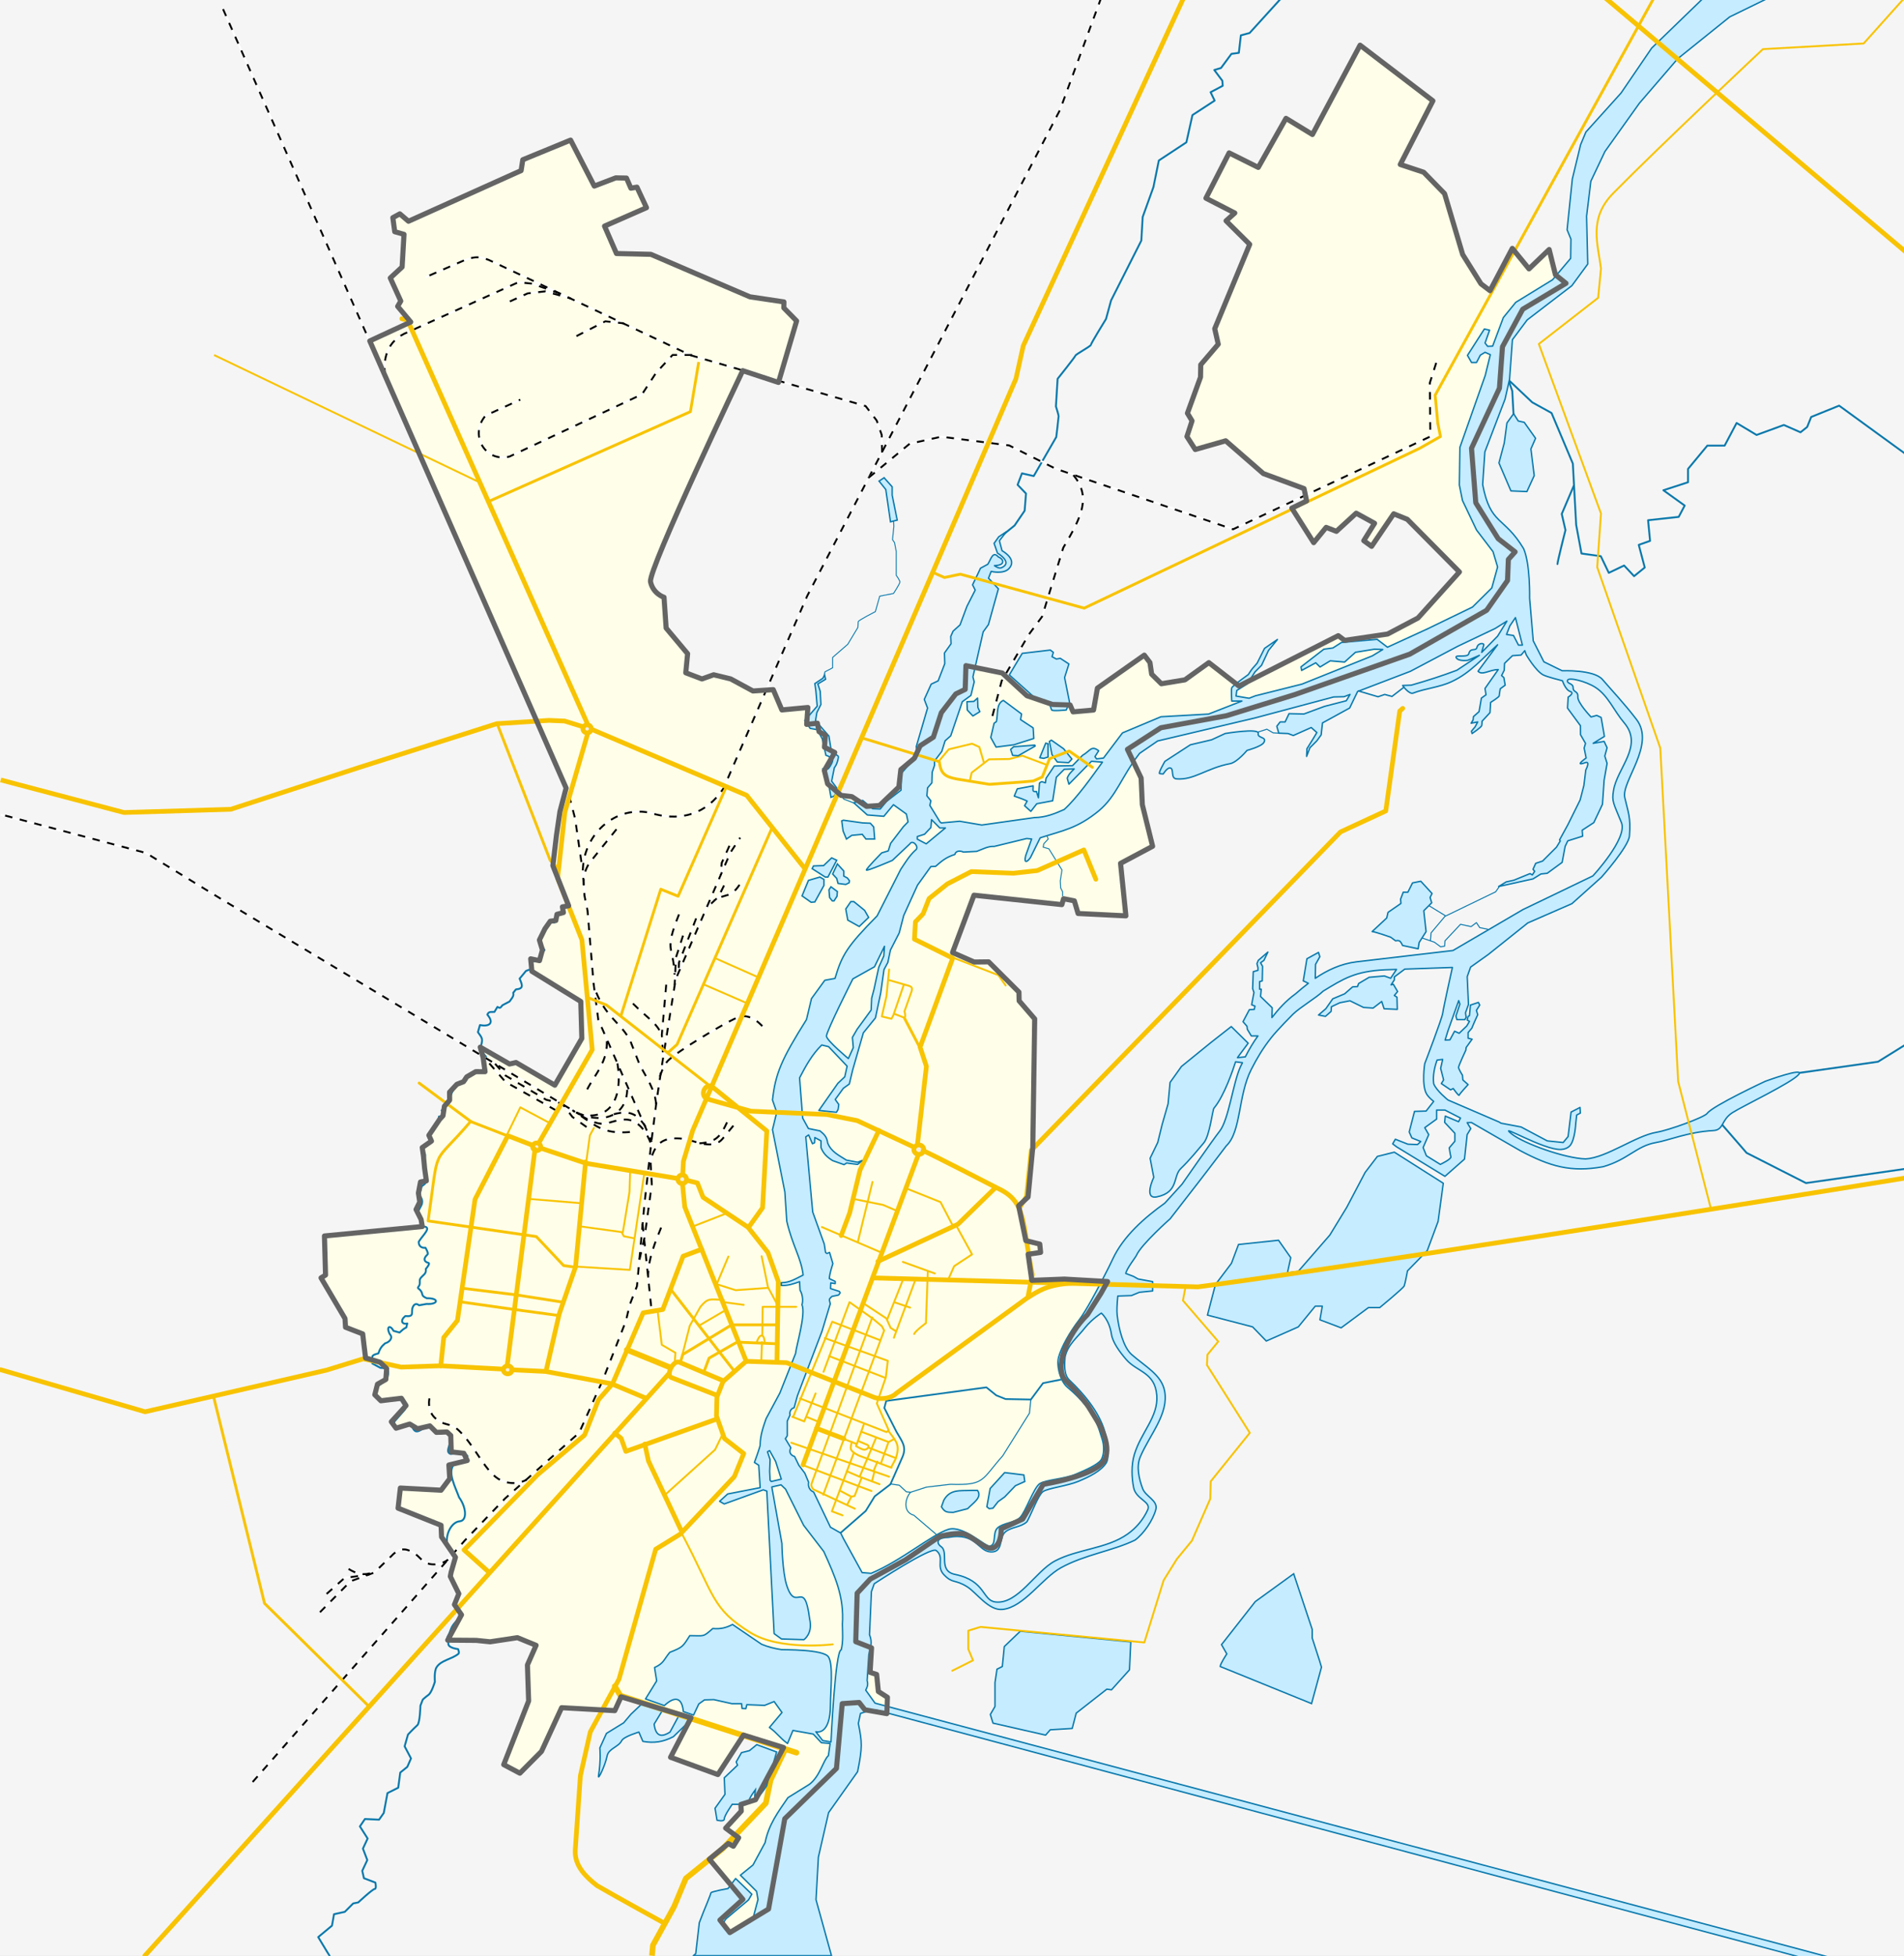<svg xmlns="http://www.w3.org/2000/svg" width="1120" height="1150" style="display:inline"><rect width="100%" height="100%" fill="#333333" stroke="none"/><g style="display:inline"><path style="fill:#f5f5f5;fill-opacity:1;stroke:none" d="M-440.98 615.523H788.171v1239.809H-440.98z" transform="matrix(1 0 0 1.003 380.271 -658.507)"/></g><g style="display:inline"><g style="fill:#fefee9;fill-opacity:1;display:inline"><path d="m43.228 1782.197 5.788 7.379 22.803-13.855 9.545-53.087 30.4-29.59 3.396-38.09 9.938-.672 3.389 4.304 12.911 2.252.353-9.607-5.34-3.422-1.008-10.015-3.861-1.218.862-14.407-9.285-3.633.825-28.509 7.686-8.266 20.734-11.344 20.156-13.807s7.44-2.037 13.122-1.608c5.681.43 13.828 10.647 18.611 8.24 4.784-2.406 4.417-11.017 4.417-11.017l12.641-5.77 12.097-20.433s31.138-4.936 36.056-14.308c4.918-9.371-4.937-24.004-4.937-24.004l-4.872-7.945s-4.948-6.978-12.686-14.348c-7.738-7.37.249-27.133 12.434-39.166l7.882-12.41 3.964-7.047-25.397-1.444-19.175.748-2.165-15.343 7.336-1.097-.477-4.881-8.209-2.038-4.23-20.462 5.547-5.19 2.778-29.269 1.117-75.444-9.15-10.62-.108-5.14-17.837-17.785-8.502.1-12.732-5.577 12.615-33.705 51.69 5.542 1.019-3.47 6.325 1.26 2.199 7.422 28.125 1.389-3.136-30.867 18.856-10.042-6.046-24.43-.717-15.713-8.038-16.848 19.612-12.676 38.64-7.09 40.215-12.429 67.608-23.766 45.218-25.802 12.28-17.508.49-12.367 3.965-4.454-9.954-7.768-13.18-21.093-2.51-32.04 16.425-35.311 1.789-24.372 11.911-22.077 25.462-15.262-6.208-5.005-3.698-14.843-11.868 11.369-9.82-12.04-13.106 24.87-5.315-4.041-10.767-17.233-10.645-35.777-12.286-12.594-13.772-4.561 19.195-37.416-42.843-32.713-28.023 52.511-15.56-9.496-16.305 28.843-17.146-8.536-13.64 26.632 16.98 8.713-5.143 4.604 13.91 13.82-20.57 49.62 2.064 9.1-10.294 12.074-.127 7.273-7.705 21.223 2.717 4.485-3.011 9.246 4.9 7.614 17.914-5.124 22.14 19.267 23.945 8.845 1.505 7.262-8.694 4.218 12.856 20.295 7.333-8.986 6.034 2.337 11.643-10.676 10.802 5.931-6.351 10.23 4.61 3.34 12.995-19.134 7.983 3.221 30.68 30.962-24.37 27.063-17.87 9.434-25.294 3.736-3.728-2.78-58.428 29.615-17.709-13.76-14.074 10.131-13.868 2.284-5.696-5.634-1.008-6.814-3.32-4.375-27.585 19.418-2.275 12.863-12.044 1.074-1.738-4.033-10.428-.333-14.966-5.114-14.549-13.369-21.346-4.334-.424 13.966-5.54 2.681-8.512 11.034-4.667 14.376-7.77 5.048-3.357 7.313-8.013 6.682-1.172 10.277-11.37 10.86-7.634.515-8.643-5.739-6.295-.71-7.955-6.793-1.934-7.84 6.12-10.602-6.043-3.093.533-7.033-3.731-2.13-.98-4.969-6.291.72.702-9.95-15.279 1.436-5.087-11.935-11.906.796-13.128-7.102-10.01-2.434-6.871 2.458-9.533-3.617 1.078-11.232-12.627-15.068-1.252-18.098s-6.427-2.005-7.934-9.113c-1.508-7.108 54.227-124.132 54.227-124.132l21.035 6.922 10.673-36.147-7.532-7.679.073-3.514-20.024-2.997-58.259-24.978-20.218-.475-7.028-16.111 24.69-10.835-5.63-12.088-3.555.623-2.605-5.951-6.289-.124-12.637 4.828-13.937-27.03-28.115 11.554-1.005 6.38-66.243 29.78-5.093-4.354-4.114 2.251 1.116 8.249 5.454 1.555-1.112 19.2-6.958 6.45 6.17 13.566-1.827 3.124 7.69 9.182-24.095 11.148 115.5 262.869-3.629 13.759-2.046 13.949-2.123 17.924 9.305 23.597-3.696.63.588 3.357-3.795 1.031-.661 3.634-3.264.411-3.124 4.41-3.276 6.65 1.767 5.87-1.717 6.255-5.18-1.059.714 7.336 28.754 17.74.628 21.705-15.892 27.51-22.836-13.338-3.797.886-17.242-9.899 1.73 6.232 1.107 8.187-5.522-.018-5.273 3.068-1.85 2.821-3.926 1.526-4.314 4.618.037 4.738-3.058 3.542-.848 5.581-1.978 2.173-6.315 9.357 1.53 3.38-5.433 3.81.73 5.077.662 7.132 1.029 7.363-3.46.676-1.218 6.462.785 5.293-2.176 4.418 2.966 5.878.708 4.134-57.55 5.547.636 22.987-2.648 1.656 14.103 23.91.3 5.126 10.111 3.908.656 5.714 1.033 8.42 8.487 2.505 3.9 3.76-.483 6.394-4.892 2.751-1.586 6.245 3.567 3.52 12.074-1.46 2.734 4.295-8.663 9.495 2.794 3.811 8.014-2.452 4.624 2.77 7.252-1.676 3.816 3.799 6.208-.23 2.259 2.045.285 9.674 7.382.823 2.024 4.245-10.8 2.627.505 8.035-5.098 6.783-23.943-1.273-1.35 11.836 25.29 10.077.282 6.82 8.187 11.953-2.56 8.883-.468 2.404 5.006 10.165-2.581 6.419 4.159 5.98-8.12 14.908 16.799.13 8.164.832 16.051-2.425 10.98 4.495-5.093 11.54.709 21.183-14.652 37.428 9.497 5.039 12.71-12.801 11.856-25.717 31.278 1.733 3.697-8.14 41.122 12.341-12.033 23.215 27.85 10.162 15.084-23.205 23.531 7.311-16.468 30.695-8.633 2.767.236 3.932-9.195 10 7.673 5.66-3.132 4.987-2.984-1.593-11.128 9.204 19.724 23.634z" style="fill:#fefee9;fill-opacity:1;stroke:none" transform="translate(380.271 -653.317)"/></g></g><g style="display:inline"><path d="m510.077 897.7-.783-14.49-2.35-6.658 14.098 13.315 11.356 6.266 12.532 29.762 1.958 36.027 3.132 16.84 11.357 1.566 4.7 9.79 9.006-4.308 5.874 6.266 6.266-5.09-3.524-13.315 6.657-2.35-1.175-12.14 18.014-1.958 3.524-6.657-12.531-9.007 14.49-4.7v-7.831l11.356-13.707h10.182l7.048-13.314 11.749 7.049 16.055-5.874 9.79 4.307 3.917-3.133 2.35-5.874 16.447-6.657 43.076 31.328" style="fill:none;stroke:#0978ab;stroke-width:1.108;stroke-linecap:butt;stroke-linejoin:round;stroke-miterlimit:4;stroke-opacity:1;stroke-dasharray:none" transform="translate(380.271 -653.317)"/><path d="M-47.914 1186.776c-.791 0-1.978-.79-1.978.396 0 1.187.791 3.164.791 3.164l-3.758 1.187-.989 2.374-.197 1.78h-2.572l-2.373 3.362-1.385 1.385-2.373 6.527 2.769 4.945-2.571 3.362v2.77l-4.747.592-.396 4.352-3.165 1.187-3.758 4.549c1.797 4.142 2.31 5.911-2.175 6.33l-1.583 1.977c.566 2.098-1.057 3.465-2.175 5.143l-4.154 2.175c-1.267 1.562-1.292 1.946-2.967.99l-1.78 2.966c-2.177.08-3.307-.392-4.153 1.582 4.382 5.141.892 7.2-4.352 6.132l-1.187 4.153c2.83 3.85 2.861 3.985 1.78 8.308-.06 2.788 1.291 4.068 2.967 6.131-.557 1.908-.79 3.772-.79 5.736 2.172 3.47-.028 3.686-4.154 2.176-2.062.666-2.911 1.903-4.154 3.56-2.421-.53-2.106.4-2.571 2.571l-3.956.791c-2.673 2.62-4.196 5.269-5.34 8.703.807 3.735-2.742 5.62-5.143 8.11 1.606 1.609 1.626 3.937-1.582 3.56-.133 2.823-1.697 4.385-3.363 6.527-.447 1.753-1.277 2.626-2.571 3.758 1.792 3.402 1.122 5.01-1.187 6.923-3.805.553-1.941 2.012-.989 5.142-.342 3.817-.87 9.33.198 12.263 1.089 2.99.973 4.347-2.176 6.33l-1.384 5.34c4.527 5.343-1.885 7.668-.198 10.878 2.287 4.353-.003 7.567 1.978 7.516 6.35-.163.206 4.962-2.176 8.901-.136 2.638 1.772 3.827 3.956 3.56 0 0 1.996 3.214 1.187 3.956-2.787 2.554-1.929 4.292.593 4.945 1.258.325-1.582 3.56-1.582 3.56.448 3.016-1.59 3.364-3.165 5.538-.994 1.373.4 3.063-1.186 4.945-1.141 1.352 1.643.81 2.373 4.747.197 1.063 2.571 1.978 2.571 1.978 7.62-.107 6.724 3.826-.197 3.362l-4.352.791c-2.26-1.843-3.54.207-3.985 1.89-.546 2.82 1.054 4.931-4.124 4.44-3.205 2.578-1.964 5.157 1.186 4.351l-.593 2.373c-1.575.665-2.712 1.837-3.956 2.967l-3.56-.989c-2.018-3.788-4.519-2.524-2.176 1.978 2.216 2.206-.452 4.81-2.769 5.34-2.13 1.762-3.18 3.413-3.956 5.934-4.568 1.224-3.56 1.403-3.56 5.934l4.747 2.571c5.071.075 5.34 1.782 3.758 6.725l-5.34 4.154c-2.586 4.996-2.699 4.057 1.187 7.714l11.274.197c3.84-.05 5.106 4.037 3.164 6.132l-5.538 6.33c-1.636 2.47 1.27 4.119 3.165 3.362 0 0 5.016-3.42 6.725-.396 1.352 2.393 1.926 4.521 5.933 1.978 0 0 5.313-2.92 7.714.198 4.458 5.788 5.784-1.449 8.307 1.384 3.107 6.031-3.31 11.348.99 12.857 11.907-1.485 13.689 2.541 1.78 6.329-3.744 4.526 1.08 13.366 3.164 19.186 4.172 5.637 4.974 13.635.396 14.043-5.568.496-9.086 9.56-6.923 14.439 1.303 2.938 5.083 6.289 4.154 9.493-1.44 4.964-3.14 6.364-2.374 9.099 1.273 4.544 5.298 8.674 3.363 12.263-1.306 2.421-1.385 3.758-1.385 3.758s5.237 5.889 1.582 9.296c-4.12 3.842-3.5 6.102-5.34 9.098-1.09 1.775.29 2.899.198 4.55-.142 2.538 5.736 3.164 5.736 3.164s.918 2.188.198 2.77c-4.077 3.29-10.152 3.668-12.857 7.91-1.534 2.408-.989 8.506-.989 8.506s-1.846 6.332-3.758 7.714c-1.89 1.367-3.362 2.769-3.362 2.769l-1.385 3.56s-.243 10.058-1.78 11.472c-2.829 2.602-5.538 5.538-5.538 5.538l-1.978 6.923 3.758 7.12-2.176 4.945-4.153 3.362-1.187 8.9-6.33 3.165-2.175 11.67-2.769 3.956-8.307-.396-2.967 4.352 4.55 7.12-2.77 5.934 2.571 6.725-2.966 6.33.988 4.35 6.725 2.572s.792 3.758-.395 3.758-9.692 7.911-9.692 7.911l-2.967.594-4.945 4.945-6.329 1.384-1.187 6.725-8.109 6.725 5.261 8.703 1.405 2.247" style="fill:none;stroke:#0978ab;stroke-width:1.108;stroke-linecap:round;stroke-linejoin:round;stroke-miterlimit:4;stroke-opacity:1;stroke-dasharray:none" transform="translate(380.271 -653.317)"/><path d="m110.516 1121.308 1.978-3.956-3.56-4.747 1.582-7.912s1.767-1.876 2.374-6.131c.235-1.651-3.956-2.176-3.956-2.176l-1.582-10.285-7.912-9.099.791-4.746 2.374-4.747-.396-7.714-1.384-4.352 4.549-2.769-.594-2.571-.989 1.978-4.747 3.165.594 4.153.791 9.099-7.318 8.504 3.164 4.55 4.154.79 2.967 5.341 2.176 9.692s4.362 1.4 3.955 3.165c-.577 2.506-2.57 4.747-2.57 4.747h-3.166l1.978 8.702 1.385.198 1.384 7.912z" style="fill:#c6ecff;fill-opacity:1;stroke:#0978ab;stroke-width:.831;stroke-linecap:butt;stroke-linejoin:miter;stroke-miterlimit:4;stroke-opacity:1;stroke-dasharray:none" transform="translate(380.271 -653.317)"/><path d="m104.583 1049.905.395-1.582 4.55-2.374v-6.131l8.9-7.714 5.934-9.89s.197-2.57.197-3.362c0-.791 10.088-5.934 10.088-5.934l2.571-9.098 8.11-1.582s3.757-5.736 3.757-6.725c0-.99-2.175-3.956-2.175-3.956v-14.043l-.99-5.143-1.186-1.78.791-7.714-.198-4.549" style="fill:none;stroke:#0978ab;stroke-width:.554px;stroke-linecap:round;stroke-linejoin:round;stroke-opacity:1" transform="translate(380.271 -653.317)"/><path d="m143.547 960.108 3.956-.989-2.967-14.636v-4.945l-4.747-5.34-2.967 1.978 3.956 4.944 1.187 8.11zM129.109 1146.625h5.142l-.593-7.12-1.978-2.176-4.55-.198-11.273-1.582-.99.395.792 5.934 1.978 4.747 3.164-2.176 6.132-.593zM125.153 1198.05l5.538-5.34-2.374-4.154-6.329-5.142h-1.78l-2.967 4.351 1.187 6.527zM91.528 1180.051l5.34 3.758 2.176-.197 5.34-9.692v-3.56l-2.373-1.385-6.725 1.978zM108.538 1174.711l-1.186 1.78.395 4.55 1.583 1.977h.989l1.78-2.769.197-2.769zM109.527 1167.195l2.77-5.934 3.757 4.154v2.967l2.176 1.186 1.187 1.583-.198 1.187-1.978.988-4.549-.593-.791-2.967zM97.462 1164.03l7.714 4.945h1.582l5.143-9.89-2.967-1.384-4.747 4.55-5.934.197z" style="fill:#c6ecff;fill-opacity:1;stroke:#0978ab;stroke-width:.831;stroke-linecap:butt;stroke-linejoin:miter;stroke-miterlimit:4;stroke-opacity:1;stroke-dasharray:none" transform="translate(380.271 -653.317)"/><path d="m235.124 1143.46 1.187 3.165-2.571 2.769-.396 1.978 3.363.989 7.713 12.46-.988 6.33.197 4.153 1.187 2.374v2.373" style="fill:none;stroke:#0978ab;stroke-width:.554px;stroke-linecap:round;stroke-linejoin:miter;stroke-opacity:1" transform="translate(380.271 -653.317)"/><path d="m508.51 941.95 9.399.392 4.307-9.398-1.958-15.665 2.742-6.265-6.658-9.399-3.524-.783-2.741-4.308-3.916 5.483-1.567 11.748-3.133 11.748z" style="fill:#c6ecff;fill-opacity:1;stroke:#0978ab;stroke-width:.831;stroke-linecap:butt;stroke-linejoin:round;stroke-miterlimit:4;stroke-opacity:1;stroke-dasharray:none;display:inline" transform="translate(380.271 -653.317)"/><path d="M535.886 984.94c.03-1.573 4.7-19.97 4.7-19.97l-2.181-9.481 6.993-16.388" style="fill:none;stroke:#0978ab;stroke-width:1.112;stroke-linecap:round;stroke-linejoin:round;stroke-miterlimit:4;stroke-opacity:1;stroke-dasharray:none" transform="translate(380.271 -653.317)"/><path d="m203.842 1666.42 30.936 7.049 2.742-3.133 12.923-.783 2.35-9.007 18.013-14.098 2.741.392 10.574-11.748.783-16.448-65.007-6.266-9.398 9.007-1.175 11.749-3.133 1.566-1.175 7.832v14.098l-2.74 4.7z" style="fill:#c6ecff;fill-opacity:1;stroke:#0978ab;stroke-width:.831;stroke-linecap:round;stroke-linejoin:round;stroke-miterlimit:4;stroke-opacity:1;stroke-dasharray:none" transform="translate(380.271 -653.317)"/></g><g style="display:inline"><path d="M-17.059 1278.551c3.275 19.995-3.786 34.142-22.548 29.866l-209.658-125.992-45.175-27.671-55.658-14.4-29.77-7.919M47.395 1313.192c-3.554 7.405-5.652 11.68-16.251 12.336" style="fill:none;stroke:#fff;stroke-width:1.108;stroke-linecap:butt;stroke-linejoin:round;stroke-miterlimit:4;stroke-opacity:1;stroke-dasharray:none;stroke-dashoffset:0" transform="translate(380.271 -653.317)"/><path d="m-4.1 1393.863 2.936-12.727 4.308-31.524-.783-13.903c3.506-12.807 9.634-13.938 20.95-12.727 9.426 3.089 16.789 5.326 21.343 0l6.462-7.832M-19.234 1308.417c10.845-2.889 14.37.962 18.988 7.714" style="fill:none;stroke:#fff;stroke-width:1.108;stroke-linecap:butt;stroke-linejoin:round;stroke-miterlimit:4;stroke-opacity:1;stroke-dasharray:none;stroke-dashoffset:0" transform="translate(380.271 -653.317)"/><path d="M2.325 1325.032s-4.803-14.423-15.823-13.45c-11.644 1.029-10.545 7.073-29.273-4.945" style="fill:none;stroke:#fff;stroke-width:1.108;stroke-linecap:butt;stroke-linejoin:round;stroke-miterlimit:4;stroke-opacity:1;stroke-dasharray:none;stroke-dashoffset:0" transform="translate(380.271 -653.317)"/><path d="M-9.74 1318.9c-16.402 1.286-19.866-3.751-33.822-12.856M-35.255 1315.933l-8.307-5.933-5.736-7.516" style="fill:none;stroke:#fff;stroke-width:1.108;stroke-linecap:butt;stroke-linejoin:round;stroke-miterlimit:4;stroke-opacity:1;stroke-dasharray:none;stroke-dashoffset:0" transform="translate(380.271 -653.317)"/><path d="m-231.661 1701.032 124.806-142.014 23.734-24.724 43.514-38.569 13.846-30.855 13.647-34.811 2.374-9.89 4.153-10.68 4.352-47.866 4.153-37.185 2.967-23.339 3.165-21.163 8.11-50.832 32.24-74.568 5.735-8.702" style="fill:none;stroke:#fff;stroke-width:1.108;stroke-linecap:butt;stroke-linejoin:round;stroke-miterlimit:4;stroke-opacity:1;stroke-dasharray:none;stroke-dashoffset:0" transform="translate(380.271 -653.317)"/><path d="m267.562 651.753-24.328 66.26L94.495 1003.82l-49.25 113.136c-10.08 15.223-24.753 18.768-39.558 15.23-21.932-7.397-43.388 10.735-43.118 34.02l.989 13.845 1.78 8.703 3.56 42.723 2.77 21.361 31.448 71.798" style="fill:none;stroke:#fff;stroke-width:1.108;stroke-linecap:butt;stroke-linejoin:round;stroke-miterlimit:4;stroke-opacity:1;stroke-dasharray:none;stroke-dashoffset:0" transform="translate(380.271 -653.317)"/><path d="M-34.86 1293.78c4.515-8.791 12.581-16.543 11.472-29.668M5.687 1302.484c-.664-8.604-5.77-15.666-9.691-23.142l-5.34-13.647c-5.207-11.096-15.175-13.92-21.56-32.438M7.863 1286.265s2.111-6.63 4.747-9.296c5.506-5.569 32.246-21.55 40.547-25.317 8.301-3.768 15.626 5.735 15.626 5.735M138.603 919.364l-.198-10.286-2.967-8.505-6.527-8.505L26.06 862.202-90.44 807.216c-6.624-3.277-10.638-3.516-17.8-.395l-21.758 9.494" style="fill:none;stroke:#fff;stroke-width:1.108;stroke-linecap:butt;stroke-linejoin:round;stroke-miterlimit:4;stroke-opacity:1;stroke-dasharray:none;stroke-dashoffset:0" transform="translate(380.271 -653.317)"/><path d="M26.851 862.004H15.379l-9.692 10.483-8.307 12.659-77.93 36.591c-13.947 3.686-24.055-12.465-14.042-24.13l20.372-9.297M-41.189 850.928l17.01-8.703 10.879 1.187M-80.351 830.556l10.482-4.747 10.286-1.187 15.032 4.154" style="fill:none;stroke:#fff;stroke-width:1.108;stroke-linecap:butt;stroke-linejoin:round;stroke-miterlimit:4;stroke-opacity:1;stroke-dasharray:none;stroke-dashoffset:0" transform="translate(380.271 -653.317)"/><path d="m-50.683 826.006-16.614-5.933-8.11-.791-64.875 29.273c-12.615 4.972-15.05 16.194-13.252 27.097" style="fill:none;stroke:#fff;stroke-width:1.108;stroke-linecap:butt;stroke-linejoin:round;stroke-miterlimit:4;stroke-opacity:1;stroke-dasharray:none;stroke-dashoffset:0" transform="translate(380.271 -653.317)"/><path d="m-249.067 658.676 94.94 214.998 108.784 248.03 3.363 12.856 4.351 30.064M-17.652 1140.889l-16.219 20.175c-2.119 3.84-3.283 7.017-3.164 12.262M48.806 1150.58l-4.55 10.088-.593 7.12M45.641 1173.92l-3.362 6.725-6.132 5.736" style="fill:none;stroke:#fff;stroke-width:1.108;stroke-linecap:butt;stroke-linejoin:round;stroke-miterlimit:4;stroke-opacity:1;stroke-dasharray:none;stroke-dashoffset:0" transform="translate(380.271 -653.317)"/><path d="M54.74 1173.524c-5.379 8.102-8.212 4.82-15.033 9.296M29.224 1193.303l-10.087 25.91-.198 5.341M21.51 1203.39l-4.153 12.857-.791 16.219M19.137 1190.93c-8.901 22.295-3.408 17.688-2.571 35.404M11.621 1232.268l-2.571 29.47.791 13.846M-7.96 1243.344c8.45 8.581 15.482 12.306 17.01 19.384M-53.056 1306.242l-29.867-16.812-12.065-13.846" style="fill:none;stroke:#fff;stroke-width:1.108;stroke-linecap:butt;stroke-linejoin:round;stroke-miterlimit:4;stroke-opacity:1;stroke-dasharray:none;stroke-dashoffset:0" transform="translate(380.271 -653.317)"/><path d="m-89.054 1278.749 6.131 6.923 23.933 14.24 9.098 2.176M-40.991 1307.428c14.85 7.156 30.62 2.456 29.668-16.02M2.752 1421.275l-5.09-48.95M8.626 1375.066c-3.08 7.684-7.863 18.549-7.636 29.37M-127.652 1475.513s-1.602 6.843 3.133 11.356c5.547 5.289 8.84 2.49 14.097 7.44 9.68 9.115 15.803 25.224 24.867 29.371 8.39 3.839 15.077-.392 15.077-.392M-192.071 1601.218l18.014-18.21 13.902-5.09 10.377-9.987s4.118-4.936 9.203-3.328c7.618 2.408 7.428 7.704 14.098 8.42 5.768.618 9.79-2.742 9.79-2.742" style="fill:none;stroke:#fff;stroke-width:1.108;stroke-linecap:butt;stroke-linejoin:round;stroke-miterlimit:4;stroke-opacity:1;stroke-dasharray:none;stroke-dashoffset:0" transform="translate(380.271 -653.317)"/><path d="m-188.155 1590.449 10.573-9.399 14.294-1.958M-175.232 1575.764c4.892 2.992 9.008 4.102 14.49 1.957" style="fill:none;stroke:#fff;stroke-width:1.108;stroke-linecap:butt;stroke-linejoin:round;stroke-miterlimit:4;stroke-opacity:1;stroke-dasharray:none;stroke-dashoffset:0" transform="translate(380.271 -653.317)"/><path d="M-17.059 1278.551c3.275 19.995-3.786 34.142-22.548 29.866l-210.953-126.776-43.851-26.83-85.457-22.68M47.395 1313.192c-3.554 7.405-5.652 11.68-16.251 12.336" style="fill:none;stroke:#000;stroke-width:1.108;stroke-linecap:butt;stroke-linejoin:round;stroke-miterlimit:4;stroke-opacity:1;stroke-dasharray:4.431,4.431;stroke-dashoffset:0" transform="translate(380.271 -653.317)"/><path d="m-4.1 1393.863 2.936-12.727 4.308-31.524-.783-13.903c3.506-12.807 9.634-13.938 20.95-12.727 9.426 3.089 16.789 5.326 21.343 0l6.462-7.832M-19.234 1308.417c10.845-2.889 14.37.962 18.988 7.714" style="fill:none;stroke:#000;stroke-width:1.108;stroke-linecap:butt;stroke-linejoin:round;stroke-miterlimit:4;stroke-opacity:1;stroke-dasharray:4.431,4.431;stroke-dashoffset:0" transform="translate(380.271 -653.317)"/><path d="M2.325 1325.032s-4.803-14.423-15.823-13.45c-11.644 1.029-10.545 7.073-29.273-4.945" style="fill:none;stroke:#000;stroke-width:1.108;stroke-linecap:butt;stroke-linejoin:round;stroke-miterlimit:4;stroke-opacity:1;stroke-dasharray:4.431,4.431;stroke-dashoffset:0" transform="translate(380.271 -653.317)"/><path d="M-9.74 1318.9c-16.402 1.286-19.866-3.751-33.822-12.856M-35.255 1315.933l-8.307-5.933-5.736-7.516" style="fill:none;stroke:#000;stroke-width:1.108;stroke-linecap:butt;stroke-linejoin:round;stroke-miterlimit:4;stroke-opacity:1;stroke-dasharray:4.431,4.431;stroke-dashoffset:0" transform="translate(380.271 -653.317)"/><path d="m-231.661 1701.032 124.806-142.014 23.734-24.724 43.514-38.569 13.846-30.855 13.647-34.811 2.374-9.89 4.153-10.68 4.352-47.866 4.153-37.185 2.967-23.339 3.165-21.163 8.11-50.832 32.24-74.568 5.735-8.702" style="fill:none;stroke:#000;stroke-width:1.108;stroke-linecap:butt;stroke-linejoin:round;stroke-miterlimit:4;stroke-opacity:1;stroke-dasharray:4.431,4.431;stroke-dashoffset:0" transform="translate(380.271 -653.317)"/><path d="m267.562 651.753-24.328 66.26L94.495 1003.82l-49.25 113.136c-10.08 15.223-24.753 18.768-39.558 15.23-21.932-7.397-43.388 10.735-43.118 34.02l.989 13.845 1.78 8.703 3.56 42.723 2.77 21.361 31.448 71.798" style="fill:none;stroke:#000;stroke-width:1.108;stroke-linecap:butt;stroke-linejoin:round;stroke-miterlimit:4;stroke-opacity:1;stroke-dasharray:4.431,4.431;stroke-dashoffset:0" transform="translate(380.271 -653.317)"/><path d="M-34.86 1293.78c4.515-8.791 12.581-16.543 11.472-29.668M5.687 1302.484c-.664-8.604-5.77-15.666-9.691-23.142l-5.34-13.647c-5.207-11.096-15.175-13.92-21.56-32.438M7.863 1286.265s2.111-6.63 4.747-9.296c5.506-5.569 32.246-21.55 40.547-25.317 8.301-3.768 15.626 5.735 15.626 5.735M138.603 919.364l-.198-10.286-2.967-8.505-6.527-8.505L26.06 862.202-90.44 807.216c-6.624-3.277-10.638-3.516-17.8-.395l-21.758 9.494" style="fill:none;stroke:#000;stroke-width:1.108;stroke-linecap:butt;stroke-linejoin:round;stroke-miterlimit:4;stroke-opacity:1;stroke-dasharray:4.431,4.431;stroke-dashoffset:0" transform="translate(380.271 -653.317)"/><path d="M26.851 862.004H15.379l-9.692 10.483-8.307 12.659-77.93 36.591c-13.947 3.686-24.055-12.465-14.042-24.13l20.372-9.297M-41.189 850.928l17.01-8.703 10.879 1.187M-80.351 830.556l10.482-4.747 10.286-1.187 15.032 4.154" style="fill:none;stroke:#000;stroke-width:1.108;stroke-linecap:butt;stroke-linejoin:round;stroke-miterlimit:4;stroke-opacity:1;stroke-dasharray:4.431,4.431;stroke-dashoffset:0" transform="translate(380.271 -653.317)"/><path d="m-50.683 826.006-16.614-5.933-8.11-.791-64.875 29.273c-12.615 4.972-15.05 16.194-13.252 27.097" style="fill:none;stroke:#000;stroke-width:1.108;stroke-linecap:butt;stroke-linejoin:round;stroke-miterlimit:4;stroke-opacity:1;stroke-dasharray:4.431,4.431;stroke-dashoffset:0" transform="translate(380.271 -653.317)"/><path d="m-249.067 658.676 94.94 214.998 108.784 248.03 3.363 12.856 4.351 30.064M-17.652 1140.889l-16.219 20.175c-2.119 3.84-3.283 7.017-3.164 12.262M48.806 1150.58l-4.55 10.088-.593 7.12M45.641 1173.92l-3.362 6.725-6.132 5.736" style="fill:none;stroke:#000;stroke-width:1.108;stroke-linecap:butt;stroke-linejoin:round;stroke-miterlimit:4;stroke-opacity:1;stroke-dasharray:4.431,4.431;stroke-dashoffset:0" transform="translate(380.271 -653.317)"/><path d="M54.74 1173.524c-5.379 8.102-8.212 4.82-15.033 9.296M29.224 1193.303l-10.087 25.91-.198 5.341M21.51 1203.39l-4.153 12.857-.791 16.219M19.137 1190.93c-8.901 22.295-3.408 17.688-2.571 35.404M11.621 1232.268l-2.571 29.47.791 13.846M-7.96 1243.344c8.45 8.581 15.482 12.306 17.01 19.384M-53.056 1306.242l-29.867-16.812-12.065-13.846" style="fill:none;stroke:#000;stroke-width:1.108;stroke-linecap:butt;stroke-linejoin:round;stroke-miterlimit:4;stroke-opacity:1;stroke-dasharray:4.431,4.431;stroke-dashoffset:0" transform="translate(380.271 -653.317)"/><path d="m-89.054 1278.749 6.131 6.923 23.933 14.24 9.098 2.176M-40.991 1307.428c14.85 7.156 30.62 2.456 29.668-16.02M2.752 1421.275l-5.09-48.95M8.626 1375.066c-3.08 7.684-7.863 18.549-7.636 29.37M-127.652 1475.513s-1.602 6.843 3.133 11.356c5.547 5.289 8.84 2.49 14.097 7.44 9.68 9.115 15.803 25.224 24.867 29.371 8.39 3.839 15.077-.392 15.077-.392M-192.071 1601.218l18.014-18.21 13.902-5.09 10.377-9.987s4.118-4.936 9.203-3.328c7.618 2.408 7.428 7.704 14.098 8.42 5.768.618 9.79-2.742 9.79-2.742" style="fill:none;stroke:#000;stroke-width:1.108;stroke-linecap:butt;stroke-linejoin:round;stroke-miterlimit:4;stroke-opacity:1;stroke-dasharray:4.431,4.431;stroke-dashoffset:0" transform="translate(380.271 -653.317)"/><path d="m-188.155 1590.449 10.573-9.399 14.294-1.958M-175.232 1575.764c4.892 2.992 9.008 4.102 14.49 1.957" style="fill:none;stroke:#000;stroke-width:1.108;stroke-linecap:butt;stroke-linejoin:round;stroke-miterlimit:4;stroke-opacity:1;stroke-dasharray:4.431,4.431;stroke-dashoffset:0" transform="translate(380.271 -653.317)"/></g><g style="display:inline"><path d="m3.242 1803.166.547-6.127 12.46-22.706 6.923-16.615 21.599-17.445 25.475-26.86 2.77-13.568 8.583-18" style="fill:none;stroke:#f8c300;stroke-width:3.323;stroke-linecap:butt;stroke-linejoin:round;stroke-miterlimit:4;stroke-opacity:1;stroke-dasharray:none" transform="translate(380.271 -653.317)"/><path d="m92.122 1514.594 67.842-182.481" style="fill:none;stroke:#f8c300;stroke-width:2.769;stroke-linecap:round;stroke-linejoin:round;stroke-miterlimit:4;stroke-opacity:1;stroke-dasharray:none" transform="translate(380.271 -653.317)"/><path d="m132.827 1427.922-35.72 97.748c-.375 1.121.282 2.643 1.107 3.323l24.368 11.353" style="fill:none;stroke:#f8c300;stroke-width:1.108;stroke-linecap:round;stroke-linejoin:round;stroke-miterlimit:4;stroke-opacity:1;stroke-dasharray:none" transform="translate(380.271 -653.317)"/><path d="m100.066 1493.135 16.056 6.07" style="fill:none;stroke:#f8c300;stroke-width:2.769;stroke-linecap:round;stroke-linejoin:round;stroke-miterlimit:4;stroke-opacity:1;stroke-dasharray:none" transform="translate(380.271 -653.317)"/><path d="m103.982 1532.1 35.832-96.531-1.37-2.546-5.679-4.699-13.314-9.398-15.273 40.922M91.842 1514.673l40.532 15.273M85.185 1501.554l57.566 19.972" style="fill:none;stroke:#f8c300;stroke-width:1.108;stroke-linecap:round;stroke-linejoin:round;stroke-miterlimit:4;stroke-opacity:1;stroke-dasharray:none" transform="translate(380.271 -653.317)"/><path d="m90.276 1475.513 50.909 19.776 1.37-.98-7.049-15.86 1.958-5.678 3.33-9.594 1.174-9.79-37.007-13.315M115.339 1544.24l-6.266-2.35 12.923-34.462" style="fill:none;stroke:#f8c300;stroke-width:1.108;stroke-linecap:round;stroke-linejoin:round;stroke-miterlimit:4;stroke-opacity:1;stroke-dasharray:none" transform="translate(380.271 -653.317)"/><path d="m144.122 1516.24-18.993-7.05s-4.005-1.782-4.797-3.622c-.585-1.357.49-4.405.49-4.405" style="fill:none;stroke:#f8c300;stroke-width:1.108;stroke-linecap:round;stroke-linejoin:round;stroke-miterlimit:4;stroke-opacity:1;stroke-dasharray:none" transform="translate(380.271 -653.317)"/><path d="m115.73 1499.205 8.028 3.133 4.308-12.14" style="fill:none;stroke:#f8c300;stroke-width:1.108;stroke-linecap:round;stroke-linejoin:round;stroke-miterlimit:4;stroke-opacity:1;stroke-dasharray:none" transform="translate(380.271 -653.317)"/><path d="m123.69 1502.133-.416 1.385s2.749 1.646 4.292 2.077c1.82.507 4.623-1.84 2.077-2.908-1.502-.63-5.262-2.215-5.262-2.215M137.12 1525.947l-12.185-4.569-7.06-3.046M113.72 1529.686l6.785 3.6M118.151 1537.854l2.354-4.569 1.938-.415 4.154-10.8M125.49 1521.378l9.69-22.983M132.689 1524.148l1.384-5.539-.415-.553 2.215-5.4M137.95 1513.625l4.43-12.46 3.323-1.8M126.32 1495.072l16.199 6.092M130.335 1504.349l16.337 6.23" style="fill:none;stroke:#f8c300;stroke-width:1.108;stroke-linecap:round;stroke-linejoin:round;stroke-miterlimit:4;stroke-opacity:1;stroke-dasharray:none" transform="translate(380.271 -653.317)"/><path d="m144.042 1515.84 2.63-4.984c2.406-7.72.943-9.413-4.569-16.476M140.401 1463.373l-32.894-12.727M86.307 1486.35l22.983-55.935 27.968 10.799" style="fill:none;stroke:#f8c300;stroke-width:1.108;stroke-linecap:round;stroke-linejoin:round;stroke-miterlimit:4;stroke-opacity:1;stroke-dasharray:none" transform="translate(380.271 -653.317)"/><path d="m136.15 1394.97 47.074-21.875 22.153-21.599" style="fill:none;stroke:#f8c300;stroke-width:2.769;stroke-linecap:round;stroke-linejoin:round;stroke-miterlimit:4;stroke-opacity:1;stroke-dasharray:none" transform="translate(380.271 -653.317)"/><path d="M636.5 933.862a5.25 5 0 1 1-.003-.17" transform="matrix(.554 0 0 .554 190.78 158.564)" style="fill:#f1eee8;fill-opacity:1;stroke:#f8c300;stroke-width:5;stroke-linecap:round;stroke-linejoin:round;stroke-miterlimit:4;stroke-opacity:1;stroke-dasharray:none;stroke-dashoffset:0"/><path d="M162.733 1329.897c1.108 0 43.474 21.876 43.474 21.876 17.515 7.897 14.457 19.236 20.768 50.95l-2.492 12.739M136.704 1317.99l-11.076 23.26-6.092 25.2-4.985 13.29" style="fill:none;stroke:#f8c300;stroke-width:2.769;stroke-linecap:round;stroke-linejoin:round;stroke-miterlimit:4;stroke-opacity:1;stroke-dasharray:none" transform="translate(380.271 -653.317)"/><path d="m103.198 1374.756 34.89 14.953M121.474 1358.142l17.722 3.6 7.753 3.323M152.21 1351.773l20.769 8.307 6.922 13.292M177.686 1405.216l3.323-7.476 10.522-6.923-9.138-16.614M157.472 1437.614c.83-1.938 6.922-6.369 6.922-6.369l1.108-30.182M145.565 1439.83l12.737-34.337M146.672 1435.953l-3.046-1.939-2.492-5.538-13.014-8.584M141.688 1428.891l8.861-22.29M145.703 1418.923l9.415 3.184M169.656 1402.032l-18.83-6.785M100.654 1489.023l-6.658-2.741M85.773 1486.282l7.048 2.74 6.658-16.447M10.389 1532.687l29.957-27.02 3.916-8.029" style="fill:none;stroke:#f8c300;stroke-width:1.108;stroke-linecap:round;stroke-linejoin:round;stroke-miterlimit:4;stroke-opacity:1;stroke-dasharray:none" transform="translate(380.271 -653.317)"/><path d="m-18.59 1495.876 3.72 3.133 2.741 7.636 53.454-18.993" style="fill:none;stroke:#f8c300;stroke-width:2.769;stroke-linecap:round;stroke-linejoin:round;stroke-miterlimit:4;stroke-opacity:1;stroke-dasharray:none" transform="translate(380.271 -653.317)"/><path d="m20.766 1553.833-19.58-41.51-2.154-9.986M41.13 1473.554l-26.63-10.377c-3.082-1.785 1.327-10.156 4.7-9.007l26.041 10.965M13.326 1460.827l-308.399 342.341M-92.604 1577.721l-14.685-13.118 43.273-44.252 27.608-23.3 8.223-20.755 8.224-9.399 18.014-41.706 11.552-1.958 11.944-31.328 10.965-4.112" style="fill:none;stroke:#f8c300;stroke-width:2.769;stroke-linecap:round;stroke-linejoin:round;stroke-miterlimit:4;stroke-opacity:1;stroke-dasharray:none" transform="translate(380.271 -653.317)"/><path d="m-11.541 1446.925 25.454 10.378" style="fill:none;stroke:#f8c300;stroke-width:3.323;stroke-linecap:round;stroke-linejoin:round;stroke-miterlimit:4;stroke-opacity:1;stroke-dasharray:none" transform="translate(380.271 -653.317)"/><path d="m19.983 1454.17 1.37-4.503 28.784-17.427h27.02M33.69 1460.24l3.132-8.42 16.447-9.398 24.084.979M51.507 1459.26l-37.594-48.362" style="fill:none;stroke:#f8c300;stroke-width:1.661;stroke-linecap:round;stroke-linejoin:round;stroke-miterlimit:4;stroke-opacity:1;stroke-dasharray:none" transform="translate(380.271 -653.317)"/><path d="m21.158 1449.667 4.307-16.84 6.266-11.16c4.662-5.548 5.472-4.293 13.706-4.112v1.37l11.748 1.567M30.752 1432.828l16.056-9.399M64.822 1442.618c1.503-4.952 4.418-5.951 4.699 0" style="fill:none;stroke:#f8c300;stroke-width:1.108;stroke-linecap:round;stroke-linejoin:round;stroke-miterlimit:4;stroke-opacity:1;stroke-dasharray:none" transform="translate(380.271 -653.317)"/><path d="M68.15 1438.506c0-.783.196-16.84.196-16.84h19.776M67.955 1442.422l-.392 10.965" style="fill:none;stroke:#f8c300;stroke-width:1.108;stroke-linecap:round;stroke-linejoin:round;stroke-miterlimit:4;stroke-opacity:1;stroke-dasharray:none" transform="translate(380.271 -653.317)"/><path d="M383.605 966.802a4.596 4.596 0 1 1-.003-.155" transform="matrix(.554 0 0 .554 191.333 157.734)" style="fill:#f1eee8;fill-opacity:1;stroke:#f8c300;stroke-width:5;stroke-linecap:round;stroke-linejoin:round;stroke-miterlimit:4;stroke-opacity:1;stroke-dasharray:none;stroke-dashoffset:0"/><path d="m76.766 1453.974.783-47.188-6.07-17.035-11.748-14.88-26.434-17.623-3.328-8.42-6.266-1.566M58.752 1453.778l-36.224-90.852-1.37-13.902" style="fill:none;stroke:#f8c300;stroke-width:2.769;stroke-linecap:round;stroke-linejoin:round;stroke-miterlimit:4;stroke-opacity:1;stroke-dasharray:none" transform="translate(380.271 -653.317)"/><path d="m27.62 1374.283 19.58-7.637M76.961 1420.296l-5.482-10.182-3.72-18.21M71.675 1410.506l-19.189 1.37-11.16-3.524 6.852-16.251M124.346 1383.485l8.615-35.244M16.654 1454.17l.392-5.482-8.028-4.7-2.545-20.755" style="fill:none;stroke:#f8c300;stroke-width:1.108;stroke-linecap:round;stroke-linejoin:round;stroke-miterlimit:4;stroke-opacity:1;stroke-dasharray:none" transform="translate(380.271 -653.317)"/><path d="M198.343 1169.035a4.596 4.243 0 1 1-.003-.144" transform="matrix(.554 0 0 .554 191.333 157.734)" style="fill:#f1eee8;fill-opacity:1;stroke:#f8c300;stroke-width:5;stroke-linecap:round;stroke-linejoin:round;stroke-miterlimit:4;stroke-opacity:1;stroke-dasharray:none;stroke-dashoffset:0"/><path d="m-79.289 1458.674 19.972.979 38.769 7.244 20.559 8.616M-59.121 1459.653l7.832-33.874 9.594-27.609 5.874-61.677" style="fill:none;stroke:#f8c300;stroke-width:2.769;stroke-linecap:round;stroke-linejoin:round;stroke-miterlimit:4;stroke-opacity:1;stroke-dasharray:none" transform="translate(380.271 -653.317)"/><path d="M227.688 930.21a4.243 4.066 0 1 1-.002-.138" transform="matrix(.554 0 0 .554 191.92 158.908)" style="fill:#f1eee8;fill-opacity:1;stroke:#f8c300;stroke-width:5;stroke-linecap:round;stroke-linejoin:round;stroke-miterlimit:4;stroke-opacity:1;stroke-dasharray:none;stroke-dashoffset:0"/><path d="m-81.834 1455.54 16.251-126.488" style="fill:none;stroke:#f8c300;stroke-width:2.769;stroke-linecap:round;stroke-linejoin:round;stroke-miterlimit:4;stroke-opacity:1;stroke-dasharray:none" transform="translate(380.271 -653.317)"/><path d="m-108.464 1410.702 31.72 3.916 27.609 4.308M-41.89 1398.366l-6.854-.979-16.056-17.034-63.635-9.203c6.797-47.046 1.288-30.636 25.062-58.545" style="fill:none;stroke:#f8c300;stroke-width:1.661;stroke-linecap:round;stroke-linejoin:round;stroke-miterlimit:4;stroke-opacity:1;stroke-dasharray:none" transform="translate(380.271 -653.317)"/><path d="m-120.995 1456.324 1.762-16.643 8.028-9.986 10.378-71.272 19.188-37.203M-66.953 1326.703l-14.686-5.679" style="fill:none;stroke:#f8c300;stroke-width:2.769;stroke-linecap:round;stroke-linejoin:round;stroke-miterlimit:4;stroke-opacity:1;stroke-dasharray:none" transform="translate(380.271 -653.317)"/><path d="m-133.722 1290.088 30.545 22.713 21.147 8.223" style="fill:none;stroke:#f8c300;stroke-width:1.661;stroke-linecap:round;stroke-linejoin:round;stroke-miterlimit:4;stroke-opacity:1;stroke-dasharray:none" transform="translate(380.271 -653.317)"/><path d="m-62.45 1328.269 26.825 9.007 54.433 9.007" style="fill:none;stroke:#f8c300;stroke-width:2.769;stroke-linecap:butt;stroke-linejoin:round;stroke-miterlimit:4;stroke-opacity:1;stroke-dasharray:none" transform="translate(380.271 -653.317)"/><path d="m-37.975 1360.772-30.74-2.545M-41.695 1397.975l31.916 1.958 8.42-56.196" style="fill:none;stroke:#f8c300;stroke-width:1.108;stroke-linecap:round;stroke-linejoin:round;stroke-miterlimit:4;stroke-opacity:1;stroke-dasharray:none" transform="translate(380.271 -653.317)"/><path d="m-39.541 1374.283 25.65 3.524 3.916-23.692.392-12.336" style="fill:none;stroke:#f8c300;stroke-width:1.108;stroke-linecap:round;stroke-linejoin:round;stroke-miterlimit:4;stroke-opacity:1;stroke-dasharray:none" transform="translate(380.271 -653.317)"/><path d="m-7.43 1381.332-5.874-1.175-1.174-2.154" style="fill:none;stroke:#f8c300;stroke-width:1.108;stroke-linecap:butt;stroke-linejoin:round;stroke-miterlimit:4;stroke-opacity:1;stroke-dasharray:none" transform="translate(380.271 -653.317)"/><path d="m-109.443 1418.73 31.72 4.503 26.042 3.525" style="fill:none;stroke:#f8c300;stroke-width:1.661;stroke-linecap:butt;stroke-linejoin:round;stroke-miterlimit:4;stroke-opacity:1;stroke-dasharray:none" transform="translate(380.271 -653.317)"/><path d="m-84.38 1458.282-36.615-1.958-23.3.783-22.322-4.895-21.538 6.657-106.766 24.492-84.94-24.72" style="fill:none;stroke:#f8c300;stroke-width:2.769;stroke-linecap:round;stroke-linejoin:round;stroke-miterlimit:4;stroke-opacity:1;stroke-dasharray:none" transform="translate(380.271 -653.317)"/><path d="m-81.834 1320.045 7.636-15.664 17.622 9.399M-35.43 1336.493l2.155-15.664 2.35-4.308" style="fill:none;stroke:#f8c300;stroke-width:1.108;stroke-linecap:round;stroke-linejoin:round;stroke-miterlimit:4;stroke-opacity:1;stroke-dasharray:none" transform="translate(380.271 -653.317)"/><path d="m36.626 1291.262-60.111-46.992-11.161-4.504" style="fill:none;stroke:#f8c300;stroke-width:1.661;stroke-linecap:round;stroke-linejoin:round;stroke-miterlimit:4;stroke-opacity:1;stroke-dasharray:none" transform="translate(380.271 -653.317)"/><path d="m-63.233 1325.136 31.328-54.629-6.07-64.615-14.293-36.223 4.307-38.965 13.315-45.818" style="fill:none;stroke:#f8c300;stroke-width:2.769;stroke-linecap:butt;stroke-linejoin:round;stroke-miterlimit:4;stroke-opacity:1;stroke-dasharray:none" transform="translate(380.271 -653.317)"/><path d="M280.721 488.091a4.42 4.243 0 1 1-.003-.144" transform="matrix(.554 0 0 .554 192.312 158.125)" style="fill:#f1eee8;fill-opacity:1;stroke:#f8c300;stroke-width:5;stroke-linecap:round;stroke-linejoin:round;stroke-miterlimit:4;stroke-opacity:1;stroke-dasharray:none;stroke-dashoffset:0"/><path d="m-32.688 1081.95 91.636 38.964 34.07 42.88" style="fill:none;stroke:#f8c300;stroke-width:2.769;stroke-linecap:butt;stroke-linejoin:round;stroke-miterlimit:4;stroke-opacity:1;stroke-dasharray:none" transform="translate(380.271 -653.317)"/><path d="m12.347 1272.465 5.678-5.09 55.804-127.272M-15.066 1250.731l23.497-74.6 10.181 4.111 28.196-64.027" style="fill:none;stroke:#f8c300;stroke-width:1.661;stroke-linecap:butt;stroke-linejoin:round;stroke-miterlimit:4;stroke-opacity:1;stroke-dasharray:none" transform="translate(380.271 -653.317)"/><path d="m39.955 1216.466 26.042 11.552M33.297 1231.934l25.259 10.965" style="fill:none;stroke:#f8c300;stroke-width:1.108;stroke-linecap:butt;stroke-linejoin:round;stroke-miterlimit:4;stroke-opacity:1;stroke-dasharray:none" transform="translate(380.271 -653.317)"/><path d="m-51.68 1164.186-4.896-4.895-30.937-79.691" style="fill:none;stroke:#f8c300;stroke-width:1.661;stroke-linecap:butt;stroke-linejoin:round;stroke-miterlimit:4;stroke-opacity:1;stroke-dasharray:none" transform="translate(380.271 -653.317)"/><path d="m-37.387 1080.579-10.77-3.329-9.202-.392-30.741 1.959-81.258 25.845-75.188 24.476-62.794 1.89-72.526-19.148" style="fill:none;stroke:#f8c300;stroke-width:2.769;stroke-linecap:butt;stroke-linejoin:round;stroke-miterlimit:4;stroke-opacity:1;stroke-dasharray:none" transform="translate(380.271 -653.317)"/><path d="m-34.842 1078.62-105.733-237.116-3.329-.783" style="fill:none;stroke:#f8c300;stroke-width:2.769;stroke-linecap:round;stroke-linejoin:round;stroke-miterlimit:4;stroke-opacity:1;stroke-dasharray:none" transform="translate(380.271 -653.317)"/><path d="M-92.995 948.216 25.857 895.35l4.895-29.175" style="fill:none;stroke:#f8c300;stroke-width:1.661;stroke-linecap:butt;stroke-linejoin:round;stroke-miterlimit:4;stroke-opacity:1;stroke-dasharray:none" transform="translate(380.271 -653.317)"/><path d="m-98.673 936.664-155.663-74.6M171.926 1100.942l5.874-7.049 13.706-3.328 4.308 1.958 2.74 9.398M190.331 1111.907l.98-4.308 10.18-7.832 11.945-.195 7.636-1.958 14.098 5.286" style="fill:none;stroke:#f8c300;stroke-width:1.108;stroke-linecap:butt;stroke-linejoin:round;stroke-miterlimit:4;stroke-opacity:1;stroke-dasharray:none" transform="translate(380.271 -653.317)"/><path d="m159.394 1326.311 5.287-46.014-3.72-11.356 19.188-52.28-22.517-11.16.588-10.182 4.503-4.7 3.524-9.006 10.77-8.615 14.097-7.245 24.671.979 14.098-1.567 27.413-12.14 7.049 17.231" style="fill:none;stroke:#f8c300;stroke-width:2.769;stroke-linecap:round;stroke-linejoin:round;stroke-miterlimit:4;stroke-opacity:1;stroke-dasharray:none" transform="translate(380.271 -653.317)"/><path d="m160.765 1269.137-9.007-17.231" style="fill:none;stroke:#f8c300;stroke-width:1.661;stroke-linecap:round;stroke-linejoin:round;stroke-miterlimit:4;stroke-opacity:1;stroke-dasharray:none" transform="translate(380.271 -653.317)"/><path d="m211.282 1232.717-4.308-6.07-25.846-9.985M151.758 1251.71l-6.07-2.35-1.566 2.938-5.679-1.371 2.742-11.944 1.566-15.664M145.435 1249.65l5.931-17.324" style="fill:none;stroke:#f8c300;stroke-width:1.108;stroke-linecap:round;stroke-linejoin:round;stroke-miterlimit:4;stroke-opacity:1;stroke-dasharray:none" transform="translate(380.271 -653.317)"/><path d="M152.15 1251.123c.137-1.136-.041-2.08-.392-3.133l4.308-12.14c.296-1.721.149-2.3-1.763-2.937l-11.552-3.328" style="fill:none;stroke:#f8c300;stroke-width:1.108;stroke-linecap:round;stroke-linejoin:round;stroke-miterlimit:4;stroke-opacity:1;stroke-dasharray:none" transform="translate(380.271 -653.317)"/><path d="m219.506 1363.318 4.112-6.658 2.74-27.02 181.901-187.188 26.63-12.335 8.223-58.741 1.762-1.566" style="fill:none;stroke:#f8c300;stroke-width:2.769;stroke-linecap:round;stroke-linejoin:round;stroke-miterlimit:4;stroke-opacity:1;stroke-dasharray:none" transform="translate(380.271 -653.317)"/><path d="m179.901 1635.602 12.184-6.092-2.769-6.645v-10.8l7.2-2.215 96.363 9.138 11.353-36.552 7.754-12.46 8.86-10.8 10.8-24.645.277-10.245 22.983-28.522-25.198-39.874.277-6.092 6.368-7.753-20.768-24.091 1.385-7.477M109.567 1620.096s-31.096 3.902-48.459-6.923c-22.952-14.31-20.632-21.02-40.705-58.981" style="fill:none;stroke:#f8c300;stroke-width:1.108;stroke-linecap:round;stroke-linejoin:round;stroke-miterlimit:4;stroke-opacity:1;stroke-dasharray:none" transform="translate(380.271 -653.317)"/><path d="m-254.842 1473.612 30.183 122.393 61.196 60.365" style="fill:none;stroke:#f8c300;stroke-width:1.661;stroke-linecap:butt;stroke-linejoin:round;stroke-miterlimit:4;stroke-opacity:1;stroke-dasharray:none" transform="translate(380.271 -653.317)"/></g><g style="display:inline"><path d="m1120.493 687.269-58.15 8.307-34.939-17.758-18.237-20.996 49.25-26.028 46.284-6.554 16.017-9.944" style="fill:none;stroke:#0978ab;stroke-width:1.108;stroke-linecap:round;stroke-linejoin:round;stroke-miterlimit:4;stroke-opacity:1;stroke-dasharray:none;display:inline"/><path d="M1001.969-1.125 971.594 28.25l-18.032 26.438-20.687 22.937-3.094 7.406-4.875 20.156-3.093 29.907 2.25 5.469-.157 11.343-10.625 12.563-21.656 13.281-7.313 8.969-6.28 16.781-2.938.125-1.532-1.938 2.657-7.562-3.063-.688-9.937 15.5 2.375 4.188h2.937l2.25-4.313 2.782-1.687 3.093 1.406-2.968 12.156-14.938 42.375-.313 22.094 1.844 9.094 8.25 17.344 9.719 12.75 2.688 9-3.407 12.344-11.343 11.218-26.313 12.75-23.719 10.875-6.062-4.625-21 1.844-5.032 3.219-5.312.719-13.469 10.406.375 2.094 8.313-4.5 2.531 2.468 6-3.625 8.438.719 6.406-5.75 11.187-1.813 4.875.188-6.125 3.719-41.406 16.625-27.406 6.875-3.719 1.437-7.656-1.281.406-3.281 6.219-3.906 4.5-7 3.875-3.907 4.093-8.75 5.25-6.437-7.593 5.25-4.282 8.562s-1.752 2.159-2.53 2.938c-.78.779-2.72 3.875-2.72 3.875s-9.36 6.644-9.75 7.812c-.389 1.169 0 7.781 0 7.781h5.97l-19.626 7.657-27.968 1.562-22.657 9.5-11.187 14.813-4.063.437-.937-1.281 2.187-3.469c-4.373-3.364-4.86.024-9.531 2.719l-5.844 6.031-10.718.188-4.844 7.219-.407 2.718c-1.584-.528-2.29-1.156-3.5.188l-.593 8.562-1.157-3.687c-2.757.276-1.89-.654-1.937-3.313l-9.344 1.75-1.781 4.281c2.565.893 5.148 1.742 7.594 2.938l-1.532 2.719 3.688 3.312 3.5-4.469 9.344-1.75 2.156-13.843 4.656-4.656 5.844-.22c-1.694 1.694-3.3 3.136-4.094 5.47l1 3.5 13.25-13.47 6.469.5c-5.997 8.296-14.848 20.928-22.5 27.844-5.76 2.56-10.996 4.651-17.469 4.75l-31 4.375-13.031-2.218-10.813 1-.75-.625-5.968-9.688.593-2.719-2.343-2.937.406-4.656 2.531-2.938.188-6.219 1.375-4.093v-2.531L554 441.78l1.938-6.219 3.312-2.937 6.813-20.063 5.062-3.687 1.938-7.969-.75-2.937 6.03-26.469 3.095-4.281 5.843-21.031-5.812-6.25 1.562-3.97s7.2 1.738 10.375-1.562c4.838-5.027-2.055-9.52-3.968-10.625l-1.563-5.844 4.094-5.28-4.469 2.937-2.75 3.875 2 5.719s9.324 5.462 2.5 8.53c-1.736.923-4.281-1.156-4.281-1.156s3.98-.068 4.656-1.562c1.041-2.304-2.344-3.531-2.344-3.531-3.305-3.776-4.28 1.207-6.218 4.281l-4.313 2.344s-3.239 7.017-4.656 9.75l1.562 3.094-4.875 9.562-4.062 10.906-4.094 3.688-1.375 3.125.188 4.281-3.875 5.438.187 6.25-3.906 10.125-4.094 1.937-4.063 8.969 1.938 5.062L539 438.875l.375 5.438-9.125 10.312-.219 9.938-8.562 6.625-3.688 4.468-4.5-.187-5.812-4.875-5.281 1.375 8 7.187 9.718.781 5.657-6.812 7.593 5.469 1 4.625-2.718 2.781-7.532 9.844-1.406 4.437-3.844 1.156s-9.138 9.255-9 10.094c.14.84 15.25-5.656 15.25-5.656l10.344-9.75c1.603-2.798 5.97 2.13 3.125 3.813-3.513 3.237-5.922 7.317-8.563 11.25l-13.843 27.28c-17.63 17.853-20.764 23.03-24.782 36.782l-6 1.094-7.843 10.781-2.938 12.313c-14.779 23.509-18.256 31.744-20 47.28l2.5 7.25-2.5 10.22 7.281 36.656 1.125 17.187c3.446 14.677 8.415 21.355 9.625 31.625-4.215 2.038-8.025 4.604-12.843 4.469v1.656c3.804.181 7.128-.916 10.75-2.218 0 0 .281 4.471.281 5.03 1.24 1.909 1.986 5.718 1.125 8.532 2.378 5.558-3.28 23.843-3.781 28.688L458.75 819l-8.125 15.125c-1.705 4.96-3.399 9.736-3.469 15.25.28.56-3.375 10.469-3.375 10.469l2.531 1.625.844 13.187-19.125 3.719-4.719 4.313L426 884.25l22.969-8.313 2.094.72 4.312 83.843 4.344 3.125 13.156.406s5.405-3.514 3.375-12.187c-3.168-24.826-8.017-2.914-13.469-19.719-2.57-7.865-2.844-24.656-2.844-24.656L454 874.25l5.438-1.25 2.656 2.531 10.625 21.25 11.875 15.438c6.722 14.905 12.027 26.59 10.937 42.75.068 5.06.56 10.142-.719 15.093-3.49-.01-6 54.094-6 54.094l-4.906-.844-4-5.156s8.642 2.821 8.594-16.281c-.018-7.196 1.802-22.877-1.125-27.656-2.846-4.648-26.685-4.192-27.688-4.344-4.008-.607-7.946-1.58-11.718-3.156l-17.063-11.625c-3.874 2.004-7.076 2.787-11.625 2.375-6.036 5.305-4.736 4.182-13.531 4.187-4.158 6.535-4.075 6.783-11.75 9.813-3.697 4.455-3.411 6.376-8.969 8.937l1.25 7.844-6.562 10.625 11.062 3.906c6.644-6.094 10.431-4.426 11.188 3.5l6 2.094 3.094-6.563 3.343-2.375 5.469-.156 10.625 2.375h5.719l.281 2.813 2.25.125.563-2.344 10.468.406 5.594-2.25 4.625 6.438-7.406 8.812c4.676 3.282 5.717 5.816 10.656 9.406l3.188-7.656 11.937 2.125 4.781 5.094 5.156.438-1 7.124c-3.07 2.68-4.9 12.15-11.218 16.907l-12.594 7.812c-5.77 8.4-11.317 15.747-13.438 26.438l-7.125 13.156-7.406 6 9.5 9.5.844 4.781-3.063 11.594-10.375 6.875c-5.78 2.75-8.745-3.88-5.156-7.281l13-10.907 1.969-3.375-9.531-9.218-4.469 5.875s-10.063 1.832-10.063 2.531c0 .7-4.468 11.437-4.468 11.437l-2.375 6.157-2.094 18.187-1.438 1.188h81.313l-.031-.063-9.094-32.875 1.406-25.031 6-26.157 17.063-24.062c2.903-14.46 2.682-17.178.437-28.375l1.25-5.875 3.782-1.25 4.968-.906 547.407 146.343h17.062l-564.656-150.25-5.469-7.625c.986-2.08 1.509-3.288.813-5.625l1-15.25c1.106-4.332 2.19-7.396.406-11.718l1.125-25.344 1.656-4.625s33.384-21.956 36.438-19.563c5.175 4.058-.304 9.182 4.593 14.282 5.169 5.381 6.276 2.482 13.563 7 5.601 3.473 12.71 14.22 20.875 13.375 12.565-1.3 23.284-18.396 34.344-24.5 14-7.728 30.472-9.898 43.562-16.25 5.138-3.673 10.598-11.716 12.281-18 1.406-5.245-6.014-7.62-7.75-12.25-2.202-5.877-3.846-13.012-1.375-18.782 5.67-13.237 16.884-25.268 14.25-38.78-1.84-9.44-11.43-14.304-19.406-21.345-4.792-4.23-7.538-14.99-8.469-23.156-.278-2.44-.086-6.631.375-11.187l8.032-.282 4.687-1.937 7.781-.781v-5.47l-8.562-1.562-2.719-1.53-4.531-1.72c.593-3.016 5.72-9.37 6.281-10.656 2.8-6.427 19.844-21.5 19.844-21.5l16.969-21.875s9.87-12.82 16.062-21.031c8.808-8.304 6.843-29.594 14.656-44.875 3.546-6.935 6.87-12.473 11.688-18.594 3.869-4.916 12.844-13.875 12.844-13.875 4.568-4.385 13.528-9.51 17.78-13.594 11.943-7.26 18.739-11.679 36.438-12.53l6.688-.22-3.438 5.188-3.687-1.344-8.969.781-6.219 3.688-.593 1.75-2.907.187-4.687 4.094-7 2.938-4.094 5.843-4.281 3.688 4.094.781 3.312-2.906.188-2.75 4.875-2.313 6.03-1.187 7.97 3.906 5.656.375 5.062-3.875 1.375 4.281 7.782.375-.188-7.187-1.562-1 1.937-2.313-2.531-4.28-1.344.374 1.938-2.906v-1.75l6.156-4.625 28-.969s-5.296 23.742-5.688 26.875c-.391 3.133-10.593 29.719-10.593 29.719s-1.931 12.213 1 17.625c.826 1.526 2.464 3.098 4.28 4.531l-4.468 5.688-6.812.187-3.125 12.094 1.562 3.5 5.25 2.125-1.937 1.781-5.657-.219-7.375-2.906-1.562 2.719 2.312 1.75 28.438 17.344 11.5-10.125 1.562-14.407 2.125-3.53-2.125-3.5 2.532-.063 28.625 16.5c17.711 9.407 29.902 12.883 48.843 9.468 14.651-4.182 19.583-12.21 31-14.187 7.726-1.338 18.946-6.248 33.782-7.063 6.334-.347 4.493-6.145 11.218-10.5 5.808-3.76 34.81-17.548 38.938-22.375 4.128-4.826-19.594 3.907-19.594 3.907s-30.998 14.465-34.125 18.843c-1.7 2.382-22.856 9.994-29.781 11.125-12.22 1.996-29.385 15.031-41.75 15.657-12.025-.303-36.239-8.918-43.585-14.75-8.921-7.083 18.994 9.787 29.179 9.218 1.923-.107 4.036-.874 5.28-2.343 2.858-3.374 3.313-12.844 3.313-12.844l.563-5.063 2.156-1.156-.187-3.312-5.282 2.718-1.75 14.407-2.906 3.5-9.344-.97-15.406-8.187-11.812-2.218c-.35-.218-.674-.438-1.032-.657l-30.125-12.968s-6.912-5.508-8.437-9.594c-.646-4.86.569-9.943 2-13.875l3.281-.406-1.188 5.25 1.75 6.813-1.343 2.156 5.437 3.687 1.563-.781s3.305 4.685 3.5 3.906c.194-.779 5.25-6.218 5.25-6.218l-3.094-2.75-.219-2.72s-2.312-3.682-2.312-4.655c0-.974 4.281-10.125 4.281-10.125l.188-1.563 3.5-4.875-2.344-.594v-3.312l2.156-2.532 1.563-3.687 1.937-4.281-.781-2.532 1.968-3.125-.78-1.562-4.688 1.563-.594 6.25-.781.375-.563 2.156 1.344.781-1.563 2.719-4.468 4.281-2.719-1.188-2.719 5.063-2.843.125 1.687-5.469 6.313-17.718.687 2.062-2.344 7L857 599.5h4.656l.782-1.344-.375-2.718 1.75-4.875-.75-16.344 2-5.625 10.406-7.407 23.25-18.562 25.937-11.313 17.375-15.562s15.961-17.914 16.469-24.281c.88-11.046-.788-13.888-2.75-22.531-2.155-9.492 18.33-31.09 6.844-46-7.599-9.865-13.972-16.433-19.969-23.438-5.05-5.898-23.688-5.125-23.688-5.125l-10.78-5.281-6.25-12.313-2.126-24.969s.44-20.268-3.548-29.24c-11.612-19.343-19.46-13.514-24.077-37.666l1.282-19.187 11.875-31.031 2.656-11.75 1.687-23.22 8.657-11.593 26.312-20.156 9.344-12.719-.688-28.125 2.5-20.563 8.282-17.468 20.28-28.406 22.5-26.126 30.626-24.624 22.656-11.063zm-110.532 364.25 4.094 16.156h-2.312l-2.938-5.656-4.093-.594 1.968-5.062zm-5.03 2.063-5.47 8.843-9.343 9.531s.516-2.241 1.156-4.093c.584-1.69-3.36-1.517-3.938 1.094-.587 2.656-3.853-.134-4.812 3.78-.63 2.573-8.51.255-7.406 2.344 1.23 2.33 6.812 1.563 6.812 1.563l6.813-2.938-13.219 8.75c-8.833 3.33-17.793 6.212-26.875 8.782l-5.063.187s3.817 5.424 6.22 4.469c6.913-2.748 15.64-3.371 22.78-6.813 10.9-5.063 18.163-13.781 26.875-21.593l-11.5 15.562c2.486 2.668 6.595-.898 11.875-.969l-7.78 11.094.593 3.719-2.719 1.938-1.375 7.968-3.312 2.938-.188 1.937-1.187 1.938 3.906-.75-1.563 2.906-2.125 2.531.375 1.375s5.462-3.714 5.657-4.687c.194-.974.187-2.531.187-2.531L876.47 419l.375-6.031s5.062-3.128 5.062-3.906c0-.78.594-4.094.594-4.094l2.906-2.125-.781-4.469-1.344-1.188 1.563-3.125.187-4.062 4.657-4.5 5.062-.375 2.188-2.563.843 2.407s5.38 9.233 9.813 11.75c2.183 1.24 11.5 3.531 11.5 3.531s1.744 5.377 4.531 6.281c2.838.92-1.188 3.344-1.188 3.344l-.375 6.438 7.625 10.375.032 5.28 2.937 5.094-.812 2.75 1.187 5.844s-7.419 5.239-.594 2.75c3.336-1.216.375 4.313.375 4.313l-1.125 9.156-2.187 8.438-7.188 14.5-4.937 9.03.437.563-2.218 3.656-8.188 8.188-4.062 1.344-1.563 3.5.969 1.187-1.375 2.125-1.344-.781-9.562 3.906-4.469.969-4.469 2.719 20.25-4.469 4.657-2.906 3.718-.407 8.75-6.406 1.75-9.375 1.563-3.281 8.75-2.75-.282-3.5 6.844-4.469 5.094-10.781.969-14.094 1.75-9.969L944 444.5l1.344-4.875-1.75-3.719-6.438 1.125 6.625-4.062-1.937-11.156-2.594-1.188-3.344.906s-8.027-8.305-7.781-11.906c.245-3.582-2.777-2.385-2.75-5.25.027-2.868-3.803-2.154-3.313-4.344.468-2.089 10.767.476 16.438 4.125 7.492 4.821 10.792 13.644 16.844 20.75 11.642 13.672-4.111 26.505-6.25 39.969-1.014 6.378-.187 6.815 4.687 18.781C957.537 492.877 936.97 515 936.97 515l-41.125 19.781-41.157 24.063-56.78 6.656c-9.305 1.12-17.349 5.037-24.22 9.688l.157-8.188 2.531-4.5-.781-2.531-6.813 3.718-2.156 13.032s1.6.676 3 1.406c-2.716 2.064-5.223 4.175-7.531 6.188-5.793 4.167-10.116 9.112-13.907 13.968l.157-5.781-6.844-6.625.406-4.281h-.968v-4.469l1.562-.406.188-8.563-1.188-2.125 1.969-1.375 2.343-4.875-5.656 4.875-.781 1.938.594 2.343v1.563l-2.75.781-.375 9.938.781 2.312-1.375 7.219 1.969.781-.407 1.938-2.906.187-3.718 7.032 2.343 2.718.188 1.75 2.343 3.907h3.907c-2.797 3.828-5.229 8.023-7.438 12.312l-4.625.469 6.313-8.5-9.938-9.782-11.968 9.375-17.344 14.094-6.688 9.375L687.094 649l-3.5 12.219-2.563 10.468-4.5 9.313 2.157 11.188s-6.319 13.168 1.843 11.5c12.962-2.65 9.305-12.107 14.063-16.657 5.241-5.012 9.992-10.944 13.5-15.062 3.507-4.118 5.182-19.482 6-20.438 6.03-7.052 11.39-23.107 12.718-27.25l4.032.532c-.36.74-.743 1.477-1.094 2.218-4.347 9.186-6.957 31.287-12.281 38-4.14 5.24-22.157 31.219-22.157 31.219l-10.125 11.125c-11.94 8.545-24.392 19.447-30.593 32.781-2.104 4.688-8.469 16.688-8.469 16.688s-7.025 13.632-11.563 19.5c-5.053 6.535-10.264 15.548-11.875 21.75-1.28 4.928.925 13.942 5.22 17.531 17.289 14.448 18.736 25.837 20.312 30.156 1.446 3.966 1.33 9.996-.594 12.657-2.06 2.85-9.53 6.104-14.813 8.312-6.859 2.867-17.547 3.229-21.156 5.531-3.609 2.303-8.34 16.698-11.687 19.969-3.137 3.067-10.1 3.19-13.219 6.125-3.157 2.97-.273 9.909-4.594 10.688-2.336.42-15.83-12.585-24.312-9.875-9.961 3.18-27.244 18.2-45.407 25.843l-5.312-.437-11.063-20.125-1.53-3.125-6.032-3.438-9.906-20.718c-2.117-.714-3.482-3.06-2.938-5.72l-2.219-5.312-3.5-4.625-2.53-5.187c-2.088-.665-3.632-2.265-2.22-5.157l-3.218-5.312 1.125-1.688v-8.656l1.656-3.656c-.56-1.643.546-3.85 2.375-4.188l1.969-7.125 14.406-37.78 4.906-16.22c-.696-2.928-.883-2.588.969-4.343l3.906-.813c.7-.899 1.268-1.179.438-2.125l-5.188-1.687.156-3.313 2.625.407v-1.282l-3.468-1.656c.203-3.051 1.193-5.886 2.094-8.813l-1.97-6.593c-1.157.482-1.632 1.061-2.374-.125l-.719-4.75-6.813-18.907L474 668.407l1.656-1.125 2.25 5.157 1.25-.563.156-3.063 3.625 1.938v3.938c1.406 3.592 3.458 5.509 6.844 7.687l6.719 2.375 1.531-.969s5.753.813 6.313.813c.56 0 2.656-2.219 2.656-2.219l-2.531.969-6.563-1.25c-4.547-2.93-8.912-4.842-11.031-10.063-.458-3.36-1.692-4.874-4.5-7.125l-6.844-1.406-3.375-6.156-1.812-23.625c3.667-7.03 7.268-13.673 13.031-19.313l4.031.969 10.906 11.469-1.406 6.281-4.031 3.781-11.188 15.969 10.344 1.094.969-1.688.406-2.906-2.094-2.938 4.782-6.593 3.5-2.5 1.937-8.125 6.313-21.969 7.125-8.781 3.093-14.688L520 570.063l2.25-4.188 1.531-7.281 5.157-10.063 2.687-10.343 8.094-17.782 7.843-10.906 2.782-.125c3.615-3.123 6.047-5.326 11.343-7 .418-1.988 2.688-2.497 5.032-1.406l7.843-.406c3.359-1.238 6.695-3.17 10.344-2.938L603.938 493l2.906.281-3.5 9.813c-1.12 4.45.652 4.194 2.812 1.094l5.719-11.594c13.598-4.408 21.652-5.418 34.406-15.813 10.65-8.912 13.068-19.633 24.063-33.844l10.625-7.28 57.343-13.563 46.157-12.313 6.156-.156 3.531-1.344-2.218 3.719-12.844 3.313-12.063 4.468-8.781-.187-2.313 4.875H753L751.062 427l1.157 4.063 5.468.218 3.094 1.156 10.532-4.687 3.312 2.938-2.344 3.906-3.5 5.625-.187 4.5 1.937-5.063 4.094-4.094 2.531-3.5.782-7.03 15.968-8.75 4.688-9.72 31.062-11.875L857.47 380l22-10.469zM547.968 481.906l4.843 4.875h3.313l-11.281 9.344-5.25-2.75v-1.531l4.281-1.375 3.688-3.906zm-27.688 74.469-.406 5.719-2.938 6.562-2.812 13-1.375 5.188-.313 7-8.25 11.312-2.78 4.782.53 6-2.906 6.437s-12.669-10.539-12.875-13.156c-.206-2.618 15.531-33.688 15.531-33.688l12.72-7.125zm324.813 96.281h4.875l9.156 4.688-1.156 2.156-7.813-3.313-.375 3.688 6.032 6.438v4.656l-3.313 3.906s.58 3.887.969 5.25c.39 1.363-6.219 4.469-6.219 4.469l-8.188-5.063-1.937-4.843 3.313-7.594-2.344-4.094 7-5.063zm-197.25 119.375s4.658 3.819 5.937 12.438c.7 4.717 4.94 10.506 8.688 14.843 6.35 7.349 16.96 7.355 18 21.157.951 12.62-9.34 21.641-13.25 34.812-1.84 6.198-1.544 13.542-.375 19.375 1.393 6.954 10.483 8.176 8.281 13.032-2.656 5.855-6.8 10.682-11.844 14.25-12.401 8.77-29.345 8.7-42.75 15.843-11.544 6.152-21.821 25.612-34.937 24.094-7.902-.914-5.554-12.47-23.813-16.219-10.256-2.105-3.306-13.124-8.312-16.406-1.853-1.215-3.893-5.115 4.218-5.313 16.65-3.16 17.44 8.098 25.063 8.5 7.717.408 4.636-8.586 8.719-11.843 3.696-2.95 9.137-2.604 12.656-5.938 2.902-5.33 6.67-15.605 9.313-17.625 2.641-2.02 14.342-3.338 20.937-6.093 6.686-2.794 13.212-6.035 16.281-10.72 1.945-2.967.996-11.146.125-14.843-.887-3.765-2.825-16.043-21.75-34-3.379-3.206-2.862-9.702-2.531-13.438 1.524-7.526 7.592-11.846 11.844-17.437 4.189-5.135 9.5-8.469 9.5-8.469zm-195.125 80.844 3.5 6.281 3.375 10.5-5.906 1.375-.688-.687-.281-5.313.281-6.843-1.531-4.625z" style="fill:#c6ecff;fill-opacity:1;stroke:#0978ab;stroke-width:.831;stroke-linecap:round;stroke-linejoin:round;stroke-miterlimit:4;stroke-opacity:1;stroke-dasharray:none;display:inline"/><path d="m494.427 901.262 14.812-12.892 5.299-8.62 9.24-7.06 7.16-16.248c2.502-6.123-.531-9.177-3.58-14.596l-7.16-14.044 1.102-4.131 58.932-7.986 5.783 4.681 5.508 2.203 14.87.276 7.16-9.639 10.788-2.136" style="fill:none;stroke:#0978ab;stroke-width:1px;stroke-linecap:butt;stroke-linejoin:round;stroke-opacity:1;display:inline"/><path d="m378.546 1000.84 11.683 3.895-5.452 8.957c1.055 8.22 5.188 7.317 9.347 4.674l5.452-10.126 7.4 2.337-10.905 10.515c-5.994 3.114-11.467 3.935-17.914 2.726l-2.337-5.452s-8.89 2.601-10.126 5.063c-1.889 3.762-7.734 4.607-8.568 8.957-1.024 5.34-5.59 14.925-5.063 11.683 1.524-9.352.78-16.357.78-16.357l3.894-8.567 10.125-6.232 4.284-5.063z" style="fill:#c6ecff;fill-opacity:1;stroke:#0978ab;stroke-width:.831;stroke-linecap:butt;stroke-linejoin:round;stroke-miterlimit:4;stroke-opacity:1;stroke-dasharray:none"/><path d="M717.757 979.81c0-1.558 3.895-7.4 3.895-7.4l-3.116-5.452 19.862-25.314 22.588-16.357 10.905 32.714v5.063l4.284 13.241 1.168 3.895-5.841 21.42zM555.172 882.052c3.738-6.662 9.461-5.452 16.248-5.783H575c2.91 4.11-2.351 7.159-5.783 10.74l-8.537 2.203c-3.882-.059-5.019-.195-6.884-3.304zM581.885 887.01l2.203-.276 3.029-3.856 3.855-2.753 6.334-6.61 5.508-2.478-.551-3.855-11.29-1.377-8.538 9.363-1.927 10.74z" style="fill:#c6ecff;fill-opacity:1;stroke:#0978ab;stroke-width:.831;stroke-linecap:butt;stroke-linejoin:miter;stroke-miterlimit:4;stroke-opacity:1;stroke-dasharray:none;display:inline"/><path d="m523.503 872.414 5.508.826 4.13 3.855 2.755.276m14.87 24.784-13.218-11.29c-6.77-1.86-5.04-10.154-1.928-13.494l9.363-3.03 14.045-1.652c20.416.637 18.046-2.371 30.843-16.798l15.697-25.06.826-7.986" style="fill:none;stroke:#0978ab;stroke-width:.6;stroke-linecap:butt;stroke-linejoin:miter;stroke-miterlimit:4;stroke-opacity:1;stroke-dasharray:none;display:inline"/><path d="m590.672 313.912 6.131-4.945 5.934-8.703.791-10.087-4.944-5.143 2.57-6.725 6.923 1.583 13.252-22.944s1.385-11.472 1.385-12.263c0-.791-1.582-5.736-1.582-5.736l.989-16.219s10.285-12.856 10.482-13.647c.198-.791 9.099-5.538 9.099-6.33 0-.79 8.9-15.23 8.9-15.23l2.967-10.878 17.801-35.207.792-13.845 6.329-17.603 3.165-15.626 16.218-10.68 3.56-16.021 13.055-8.505-2.374-4.945 7.12-3.758-.197-2.967-4.747-6.33 3.956-1.186 6.131-8.307 4.352-.594 1.186-10.285 5.143-1.384 19.779-21.757" style="fill:none;stroke:#0978ab;stroke-width:1.108;stroke-linecap:round;stroke-linejoin:round;stroke-miterlimit:4;stroke-opacity:1;stroke-dasharray:none;display:inline"/><path d="m502.391 472.161-6.036-2.336-3.116-4.284" style="fill:none;stroke:#0978ab;stroke-width:.6;stroke-linecap:butt;stroke-linejoin:miter;stroke-miterlimit:4;stroke-opacity:1;stroke-dasharray:none;display:inline"/><path d="m572.298 420.949 4.089-2.532-1.168-2.531-.195-5.453-2.142 1.948-4.09.194.195 4.868zm22.198 19.667 1.753-1.558 12.462-.974.195.585-9.931 5.647-3.31-.195zm17.136 4.868 2.337.39 2.531-.78v-7.789l-1.363-.389zm10.32 2.531 6.621.39 1.947-2.142-4.868-6.037-7.204-5.063-1.169.78 1.558 7.788zm-31.74-36.219 10.71 7.984-.584 3.31 7.4 4.869.39 6.23-11.684 3.7-10.516 1.364-3.115-5.647 1.947-8.374 1.363-.973c1.014-4.564-.246-10.492 4.09-12.463zm3.505-14.993 7.595-12.658 16.551-1.947 1.753 1.363-.779 2.532 2.531 1.363 2.337-.39 5.063 3.31-2.531 7.984 2.92 14.605-1.947 4.478s-8.178.78-8.568 0c-.39-.778-1.558-4.478-1.558-4.478l-8.178-2.532zM685.238 447.626s-4.089 7.01-3.115 7.205c.973.194 2.142.194 2.142.194s2.32-3.808 4.089-3.505c2.436.418.029 6.11 3.7 6.426 10.193.88 17.715-6.335 31.545-8.957 4.134-.784 9.931-7.789 9.931-7.789s8.524-2.256 9.931-4.673c2.027-3.482-3.98-2.41-3.31-5.258.799-3.397-19.473 0-19.473 0l-7.983 3.7-12.463 2.92z" style="fill:#c6ecff;fill-opacity:1;stroke:#0978ab;stroke-width:.831;stroke-linecap:butt;stroke-linejoin:round;stroke-miterlimit:4;stroke-opacity:1;stroke-dasharray:none"/><path d="m752.224 431.074-3.31-.194-3.7-2.142-5.453 1.752" style="fill:none;stroke:#0978ab;stroke-width:.6;stroke-linecap:butt;stroke-linejoin:miter;stroke-miterlimit:4;stroke-opacity:1;stroke-dasharray:none"/><path d="m825.635 404.202-6.815 5.258-4.284-1.169-3.895 1.363-11.878-3.505" style="fill:none;stroke:#0978ab;stroke-width:.831;stroke-linecap:butt;stroke-linejoin:miter;stroke-miterlimit:4;stroke-opacity:1;stroke-dasharray:none"/><path d="M807.136 547.715c1.558 0 10.905 3.31 10.905 3.31l2.92 2.142s1.17-.39 2.143 0c.973.39 1.947 2.726 1.947 2.726l9.152 1.947.584-3.7 4.09-6.425-1.364-12.268 4.674-4.673-.974-3.116 1.169-2.337-6.621-7.205-4.868.974-2.726 5.452h-2.727l-1.557 4.09.194 2.531-7.594 5.258-.779 3.31z" style="fill:#c6ecff;fill-opacity:1;stroke:#0978ab;stroke-width:.831;stroke-linecap:butt;stroke-linejoin:round;stroke-miterlimit:4;stroke-opacity:1;stroke-dasharray:none"/><path d="m850.17 538.368-9.54-5.842m-4.285 18.888 7.4 2.532 3.7 2.726 2.336-.39.195-3.115 9.152-9.736 6.231 1.363 3.116-2.337 1.947 2.921 4.868.974m6.816-25.315-2.337 3.31-29.793 14.41-8.179 9.737-.389 4.868" style="fill:none;stroke:#0978ab;stroke-width:.6;stroke-linecap:butt;stroke-linejoin:round;stroke-miterlimit:4;stroke-opacity:1;stroke-dasharray:none"/><path d="m710.256 773.22 26.583 6.923 8.03 8.307 18.83-8.307 9.969-12.184h4.153l-1.384 8.03 12.46 4.708 16.061-11.907h6.646s13.845-11.353 14.399-12.738c.554-1.384 1.938-8.86 1.938-8.86l11.63-11.908 6.37-17.168 3.045-22.43-28.798-18.275-9.969 2.492-7.2 9.415-10.799 20.491-9.968 16.338-18.553 21.321-6.369.831 1.938-8.86-7.2-10.246-23.536 2.492-4.154 11.076-9.415 12.46z" style="fill:#c6ecff;fill-opacity:1;stroke:#0978ab;stroke-width:.831;stroke-linecap:round;stroke-linejoin:round;stroke-miterlimit:4;stroke-opacity:1;stroke-dasharray:none;display:inline"/><path d="M421.775 1070.163s4.284 1.168 4.284-.78c0-1.946 4.673-8.567 4.673-8.567s9.737.39 9.737-1.558c0-1.947 3.894-7.01 3.894-7.01l-.39 3.505s0 2.726 2.337.39c2.337-2.337 4.674-6.232 4.674-6.232l2.336-8.957 1.948-2.337v-3.115l1.558-5.453-11.684-4.284-4.284 3.505-4.673 1.169-3.116 5.452.779 1.947-7.79 7.4.39 9.736-5.841 8.179z" style="fill:#c6ecff;fill-opacity:1;stroke:#0978ab;stroke-width:.831;stroke-linecap:butt;stroke-linejoin:miter;stroke-miterlimit:4;stroke-opacity:1;stroke-dasharray:none;display:inline"/></g><path d="m511.16 280.683 23.933-19.78 18.592-4.153 39.954 5.143 27.493 13.45 104.412 35.743 115.915-54.433v-31.328l3.916-13.706" style="fill:none;stroke:#fff;stroke-width:1.108;stroke-linecap:butt;stroke-linejoin:round;stroke-miterlimit:4;stroke-opacity:1;stroke-dasharray:none;stroke-dashoffset:0;display:inline"/><path d="m511.16 280.683 23.933-19.78 18.592-4.153 39.954 5.143 27.244 13.651 104.464 35.638 116.024-54.55-.277-31.568 4.154-13.015" style="fill:none;stroke:#000;stroke-width:1.108;stroke-linecap:butt;stroke-linejoin:round;stroke-miterlimit:4;stroke-opacity:1;stroke-dasharray:4.432,4.432;stroke-dashoffset:0;display:inline"/><path d="m583.786 420.949 5.453-20.641 15.967-27.262 7.79-10.515 12.462-40.503c11.294-18.953 16.357-30.117 5.841-42.84" style="fill:none;stroke:#fff;stroke-width:1.108;stroke-linecap:butt;stroke-linejoin:round;stroke-miterlimit:4;stroke-opacity:1;stroke-dasharray:none"/><path d="m583.786 420.949 5.453-20.641 15.967-27.262 7.79-10.515 12.462-40.503c11.294-18.953 16.357-30.117 5.841-42.84" style="fill:none;stroke:#000;stroke-width:1.108;stroke-linecap:butt;stroke-linejoin:round;stroke-miterlimit:4;stroke-opacity:1;stroke-dasharray:4.432,4.432;stroke-dashoffset:0;display:inline"/><path d="M1127.58 691.498c-120.23 19.59-330.428 52.828-422.853 65.103l-192.082-5.286" style="fill:none;stroke:#f8c300;stroke-width:2.769;stroke-linecap:butt;stroke-linejoin:miter;stroke-miterlimit:4;stroke-opacity:1;stroke-dasharray:none;display:inline"/><path d="M631.06 754.391c-14.74.794-19.836 4.345-27.413 9.138l-76.426 55.658c-2.585 2.77-8.492 3.877-12.738 2.492l-51.782-20.49-23.814-.831-13.568 11.907-3.6 9.138-.277 11.076 4.708 13.291 11.353 8.861-5.538 13.569-31.844 33.782-14.4 8.861-21.598 76.427-16.892 31.013-5.815 25.752-3.046 44.028c-.322 9.316 6.617 15.667 12.797 20.548 12.118 7.042 40.093 22.373 40.093 22.373" style="fill:none;stroke:#f8c300;stroke-width:2.769;stroke-linecap:butt;stroke-linejoin:round;stroke-miterlimit:4;stroke-opacity:1;stroke-dasharray:none;display:inline"/><path d="M468.517 1030.467 364.952 996.96l-3.322-5.538" style="fill:none;stroke:#f8c300;stroke-width:3.323;stroke-linecap:round;stroke-linejoin:round;stroke-miterlimit:4;stroke-opacity:1;stroke-dasharray:none;display:inline"/><path d="m537.466 674.365-33.229-15.507-17.998-3.6-44.582-1.938-25.753-7.2c-4.663-2.203-.906-9.694 3.046-7.2l32.121 26.03-2.492 45.136-8.307 11.63M943.785-1.669l177.812 150.287" style="fill:none;stroke:#f8c300;stroke-width:2.769;stroke-linecap:round;stroke-linejoin:round;stroke-miterlimit:4;stroke-opacity:1;stroke-dasharray:none;display:inline"/><path d="m401.625 690.224.392-7.44 5.482-18.21 5.678-13.118 184.446-428.808 4.308-19.385L697.287-3.504" style="fill:none;stroke:#f8c300;stroke-width:2.769;stroke-linecap:round;stroke-linejoin:round;stroke-miterlimit:4;stroke-opacity:1;stroke-dasharray:none;display:inline"/><path d="m506.575 433.723 46.014 14.098c.696 7.576 3.976 8.949 10.181 10.182l19.19 3.132 19.384-1.37 6.461-.588 5.287-2.35 4.307-10.768 11.513-4.489 13.681 9.56M548.477 336.41l7.049 3.132 9.398-1.958 72.839 19.972 197.369-93.985 12.2-6.918-1.566-7.832-1.566-16.447L973.137-1.66" style="fill:none;stroke:#f8c300;stroke-width:1.661;stroke-linecap:round;stroke-linejoin:round;stroke-miterlimit:4;stroke-opacity:1;stroke-dasharray:none;display:inline"/><path d="m1006.546 711.194-19.383-75.32-10.523-196.05-37.105-106.331 2.215-31.568-36.552-99.686 34.89-27.137 1.662-17.168c-1.747-14.375-7.5-29.392 7.2-44.305 28.596-29.01 88.056-84.733 88.056-84.733l59.258-3.323 23.777-26.54" style="fill:none;stroke:#f8c300;stroke-width:1.108;stroke-linecap:round;stroke-linejoin:round;stroke-miterlimit:4;stroke-opacity:1;stroke-dasharray:none;display:inline"/><g style="display:inline"><path d="m423.5 1128.88 5.787 7.379 22.803-13.855 9.545-53.087 30.4-29.59 3.397-38.09 9.937-.673 3.39 4.305 12.91 2.252.353-9.607-5.339-3.423-1.009-10.014-3.86-1.219.862-14.407-9.286-3.632.825-28.509 7.686-8.266 20.734-11.344 20.157-13.807s7.44-2.037 13.121-1.608c5.681.43 13.829 10.647 18.612 8.24 4.783-2.406 4.416-11.017 4.416-11.017l12.641-5.77 12.097-20.433s31.138-4.936 36.056-14.308c4.918-9.371-4.937-24.004-4.937-24.004l-4.872-7.946s-4.948-6.977-12.686-14.347c-7.738-7.37.249-27.133 12.434-39.166l7.882-12.41 3.964-7.047-25.397-1.445-19.175.749-2.165-15.343 7.336-1.098-.476-4.88-8.21-2.038-4.23-20.462 5.547-5.19 2.779-29.27 1.116-75.444-9.15-10.62-.107-5.14-17.838-17.784-8.502.1-12.732-5.577 12.615-33.705 51.69 5.541 1.019-3.47 6.326 1.26 2.198 7.423 28.125 1.389-3.135-30.867 18.855-10.042-6.045-24.431-.717-15.712-8.038-16.849 19.61-12.675 38.642-7.09 40.214-12.429 67.608-23.766 45.218-25.802 12.28-17.509.49-12.367 3.965-4.453-9.954-7.768-13.179-21.093-2.51-32.04 16.424-35.312 1.79-24.371 11.91-22.077 25.463-15.262-6.209-5.005-3.698-14.843-11.867 11.369-9.821-12.04-13.106 24.87-5.314-4.042-10.768-17.232-10.645-35.777-12.285-12.594-13.773-4.561 19.195-37.416-42.843-32.713-28.023 52.51-15.56-9.495-16.304 28.843-17.147-8.536-13.639 26.632 16.98 8.713-5.144 4.604 13.91 13.82-20.57 49.62 2.064 9.099-10.294 12.075-.127 7.273-7.704 21.223 2.716 4.485-3.01 9.246 4.9 7.614 17.913-5.125 22.14 19.268 23.946 8.844 1.504 7.263-8.694 4.218 12.857 20.295 7.332-8.986 6.034 2.337 11.643-10.676 10.803 5.931-6.352 10.23 4.61 3.34 12.995-19.135 7.983 3.222 30.68 30.962-24.37 27.063-17.87 9.433-25.294 3.737-3.728-2.78-58.427 29.615-17.71-13.76-14.074 10.131-13.868 2.284-5.696-5.634-1.007-6.814-3.32-4.375-27.586 19.418-2.275 12.862-12.044 1.075-1.737-4.033-10.428-.333-14.967-5.114-14.548-13.37-21.346-4.333-.425 13.966-5.54 2.681-8.512 11.034-4.666 14.376-7.77 5.048-3.358 7.313-8.012 6.682-1.172 10.276-11.37 10.86-7.635.516-8.643-5.739-6.295-.71-7.955-6.793-1.934-7.84 6.12-10.602-6.042-3.093.532-7.033-3.731-2.131-.98-4.968-6.291.719.702-9.95-15.279 1.437-5.087-11.935-11.906.796-13.127-7.102-10.01-2.434-6.872 2.458-9.533-3.617 1.078-11.232-12.627-15.069-1.251-18.097s-6.428-2.006-7.935-9.113c-1.507-7.108 54.228-124.132 54.228-124.132l21.034 6.922 10.674-36.148-7.532-7.678.073-3.514-20.025-2.997-58.258-24.978-20.218-.475-7.029-16.111 24.69-10.835-5.63-12.088-3.555.623-2.605-5.951-6.289-.124-12.637 4.828-13.936-27.03-28.116 11.553-1.005 6.38-66.243 29.781-5.092-4.354-4.115 2.251 1.117 8.249 5.453 1.555-1.111 19.2-6.958 6.45 6.169 13.566-1.827 3.123 7.69 9.183-24.094 11.147 115.5 262.87-3.63 13.759-2.046 13.949-2.123 17.924 9.305 23.597-3.696.63.588 3.357-3.795 1.031-.66 3.634-3.265.411-3.124 4.41-3.276 6.65 1.767 5.87-1.716 6.255-5.18-1.059.713 7.336 28.755 17.74.627 21.705-15.892 27.51-22.835-13.338-3.797.886-17.243-9.899 1.731 6.232 1.106 8.187-5.522-.018-5.273 3.068-1.85 2.82-3.926 1.527-4.314 4.618.038 4.738-3.06 3.542-.847 5.581-1.977 2.172-6.316 9.358 1.53 3.38-5.433 3.81.731 5.077.661 7.132 1.029 7.363-3.46.676-1.218 6.462.785 5.293-2.176 4.418 2.967 5.877.708 4.135-57.551 5.547.636 22.987-2.648 1.656 14.103 23.91.3 5.126 10.112 3.908.656 5.714 1.032 8.42 8.488 2.505 3.9 3.76-.484 6.394-4.892 2.751-1.586 6.245 3.568 3.52 12.073-1.46 2.734 4.295-8.662 9.495 2.794 3.811 8.014-2.453 4.624 2.771 7.251-1.676 3.816 3.799 6.208-.231 2.26 2.045.285 9.675 7.382.823 2.024 4.245-10.8 2.627.505 8.035-5.098 6.783-23.944-1.273-1.35 11.836 25.29 10.077.282 6.82 8.187 11.953-2.56 8.883-.467 2.404 5.006 10.165-2.582 6.419 4.16 5.98-8.121 14.908 16.8.13 8.163.832 16.051-2.425 10.981 4.495-5.094 11.54.709 21.183-14.651 37.428 9.496 5.038 12.711-12.8 11.855-25.717 31.278 1.733 3.697-8.14 41.122 12.341-12.032 23.215 27.85 10.162 15.083-23.205 23.532 7.31-16.469 30.696-8.633 2.767.237 3.932-9.195 10 7.673 5.66-3.133 4.987-2.983-1.593-11.129 9.204L437 1116.742z" style="fill:none;stroke:#646464;stroke-width:3;stroke-linecap:butt;stroke-linejoin:round;stroke-miterlimit:4;stroke-opacity:1;stroke-dasharray:none;display:inline"/></g></svg>
